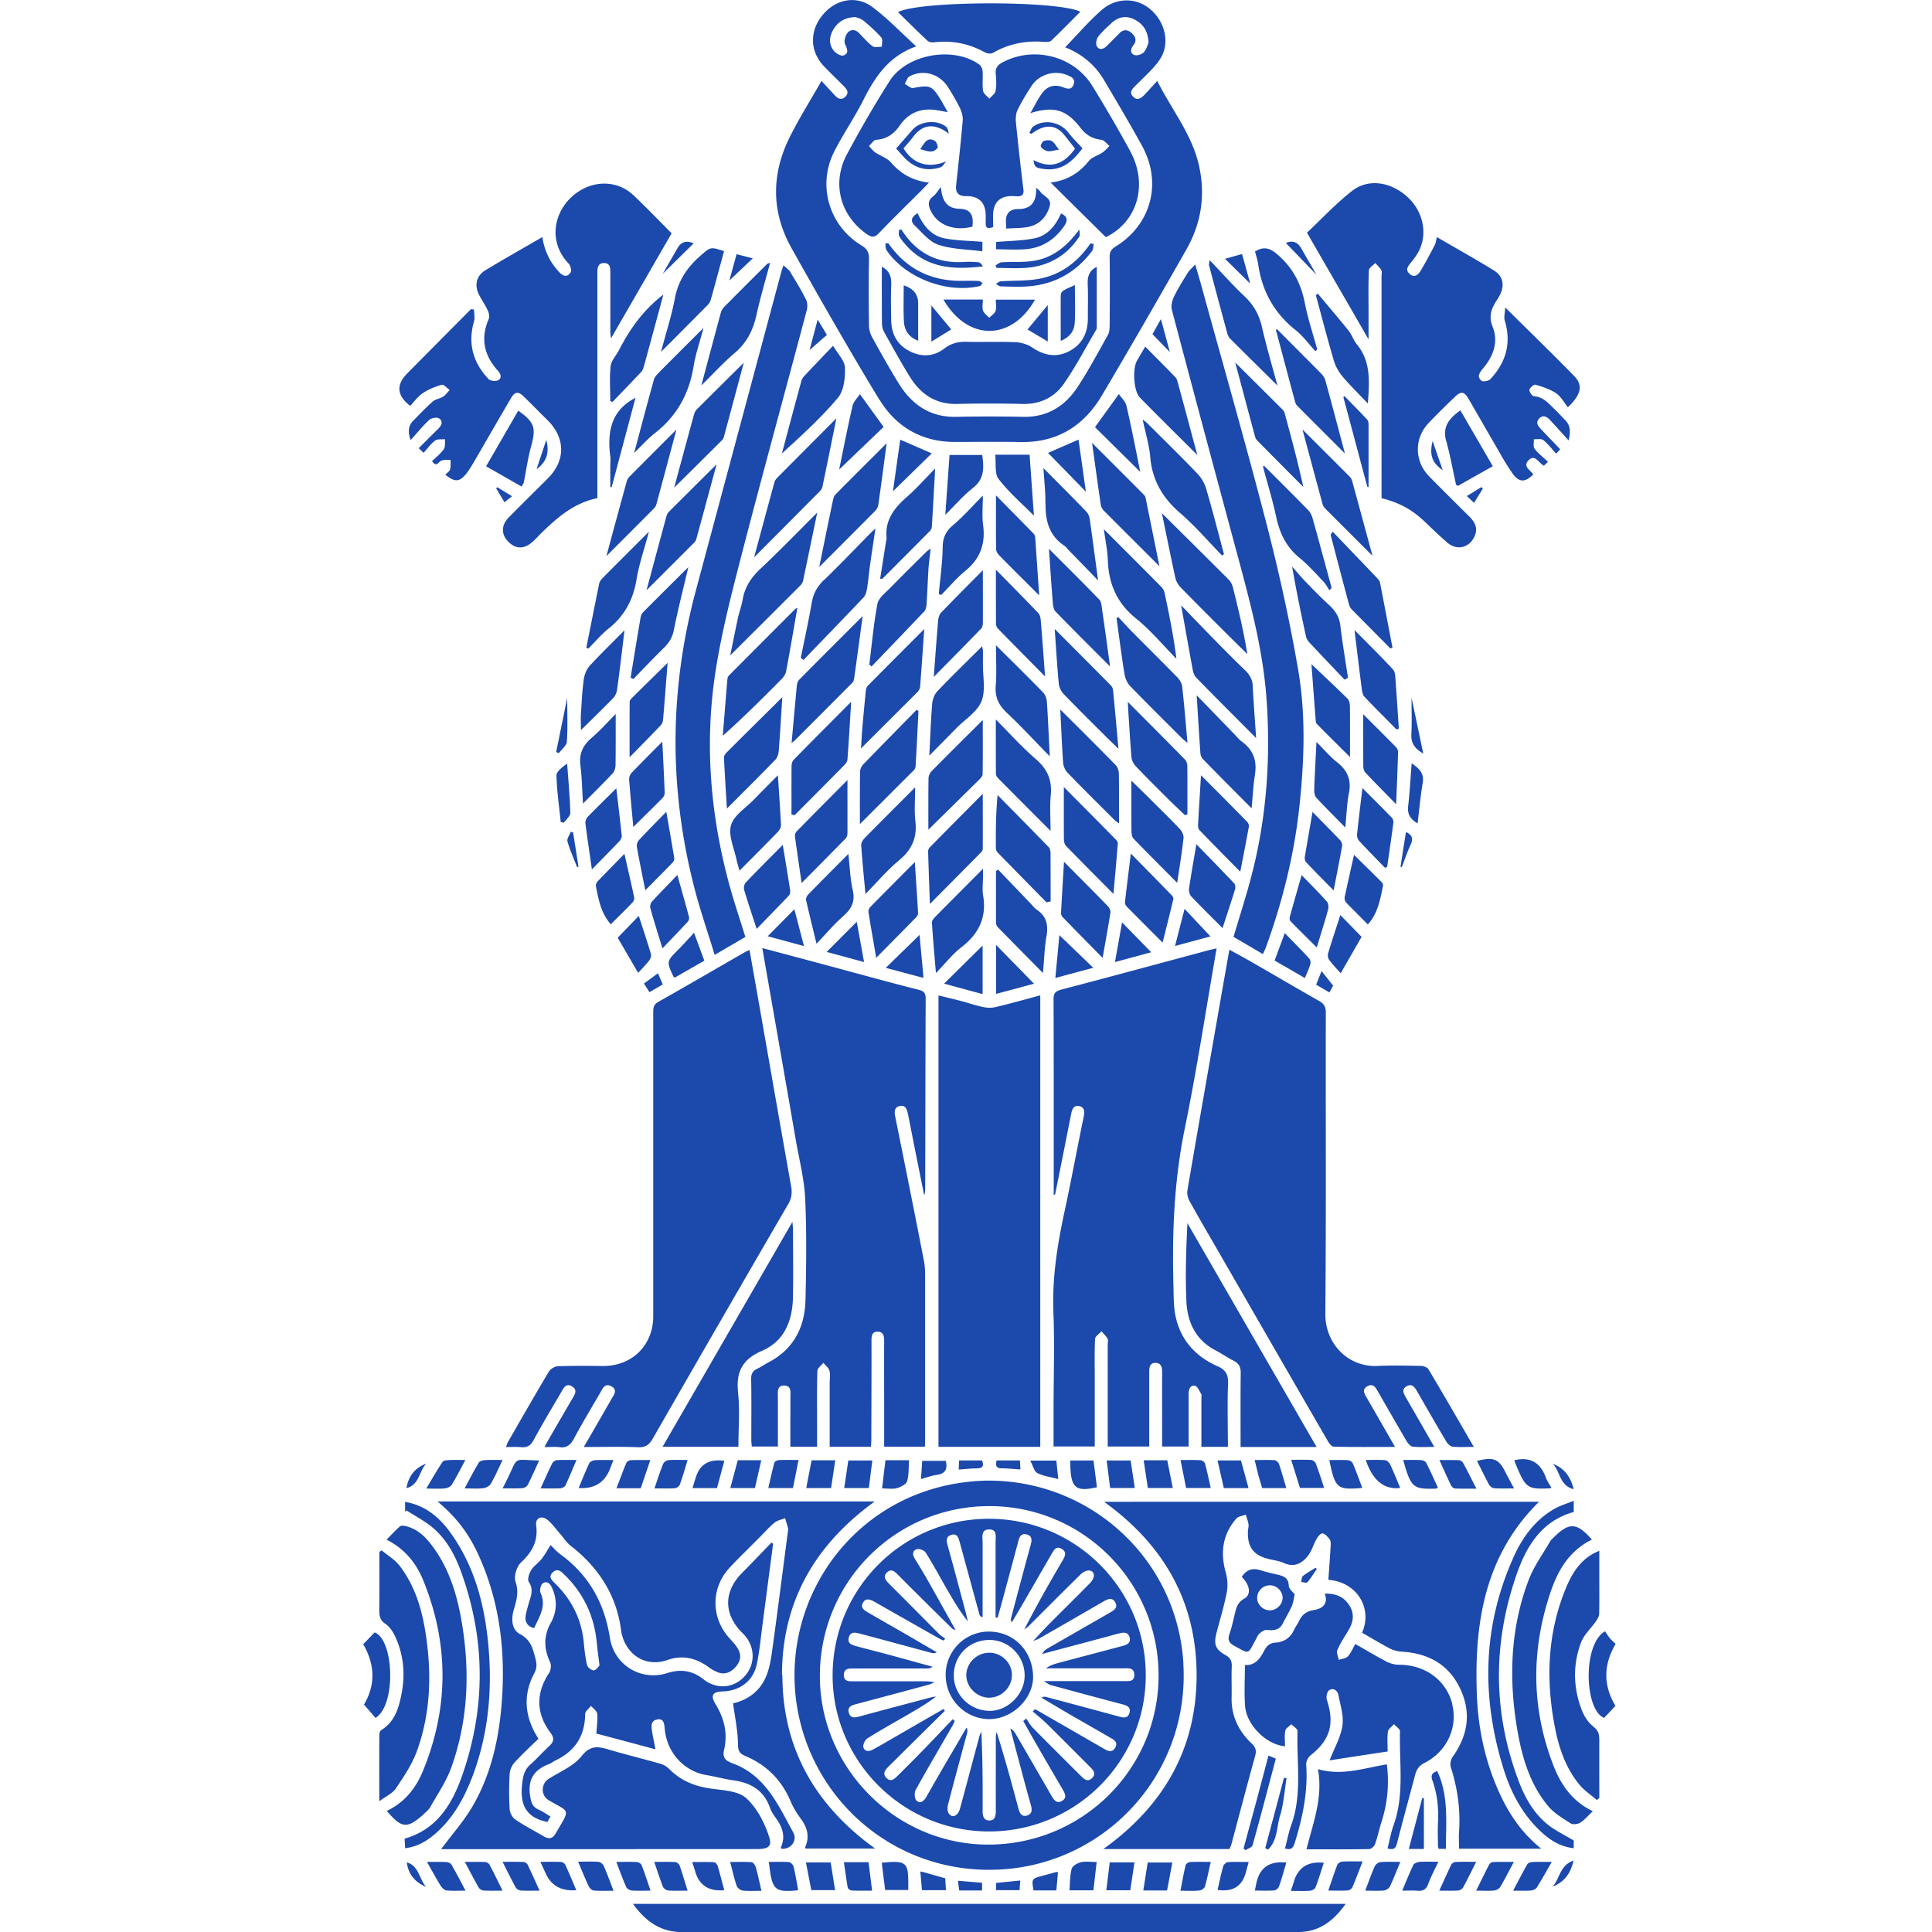 <svg viewBox="0 0 250 250" width="250" height="250" xmlns="http://www.w3.org/2000/svg"><path fill="#1B49AC" d="M145.19 119.36c-.29 1.65-.6 3.36-.91 5.13 1.7-.46 3.26-.88 4.69-1.27l-3.77-3.86zm-1.5-1.27c.04-.25-.13-.62-.32-.82-1.83-1.88-3.68-3.73-5.69-5.76-.14 2.35-.27 4.46-.38 6.57-.01.19.05.44.18.57 1.67 1.72 3.35 3.42 5.2 5.3.37-2.13.72-4 1.01-5.87zm.96-8.91c.01-.18-.13-.4-.26-.54-2.18-2.22-4.37-4.42-6.73-6.8 0 2.46-.01 4.63.01 6.79 0 .29.1.65.29.85 1.95 2 3.92 3.98 6.12 6.19.21-2.36.4-4.42.56-6.49zm8.63 8.44c-.42 1.62-.81 3.15-1.23 4.79 1.67-.45 3.17-.86 4.58-1.24-1.11-1.18-2.19-2.33-3.34-3.56zm9.1-17.34c.3-1.81-.18-3.23-1.69-4.32-.4-.29-.7-.7-1.05-1.05-1.54-1.58-3.07-3.17-4.79-4.94.17 2.73.31 5.1.48 7.47.02.26.12.57.29.75 2.05 2.1 4.11 4.17 6.34 6.41.15-1.6.2-2.98.43-4.32zm-.78 6.69c.04-.2-.08-.49-.23-.64-1.93-1.97-3.88-3.93-5.96-6.01-.14 2.29-.27 4.35-.38 6.4-.01.23.03.53.17.68 1.68 1.75 3.39 3.48 5.29 5.4.42-2.15.78-3.98 1.11-5.83zm.51-18.22c-.05-.88-.44-1.49-1.06-2.08-1.46-1.4-2.88-2.85-4.3-4.3-1.25-1.27-2.48-2.56-3.91-4.04.53 2.97.99 5.58 1.47 8.19.07.4.2.87.46 1.14 2.49 2.56 5.02 5.08 7.77 7.84-.16-2.46-.33-4.61-.44-6.76zm-3.09-13.72c-2.83-2.84-5.68-5.65-8.67-8.62.6 2.9 1.14 5.62 1.73 8.32.1.45.35.92.67 1.25 2.11 2.17 4.25 4.3 6.39 6.43.75.75 1.51 1.48 2.26 2.23-.47-2.96-1.15-5.78-1.85-8.59-.09-.36-.27-.75-.53-1.01zm-4.09-13.76c-2.12-2.2-4.3-4.34-6.47-6.5-.15-.15-.32-.26-.6-.48.36 1.73.85 3.28.98 4.85.26 3 1.59 5.28 3.86 7.24 1.95 1.68 3.64 3.66 5.44 5.51l.24-.18c-.76-2.83-1.48-5.68-2.31-8.49-.21-.71-.63-1.42-1.15-1.95zm-1.78 47.22c.04-.38-.18-.89-.45-1.18-1.24-1.32-2.54-2.58-3.82-3.86-.75-.75-1.52-1.49-2.48-2.44 0 2.39-.01 4.47.01 6.56 0 .32.07.74.27.95 1.79 1.86 3.63 3.68 5.65 5.72.31-2.11.61-3.92.81-5.75zm-1.32 7.9c.04-.16-.08-.41-.21-.54-1.72-1.77-3.44-3.52-5.29-5.4-.28 2.26-.53 4.29-.76 6.31-.02.17.1.41.23.55 1.49 1.51 2.99 3.01 4.64 4.66.49-1.96.95-3.77 1.38-5.58zm6.37 3.69c.58-1.78 1.12-3.38 1.61-4.99.07-.23.05-.62-.1-.77-1.57-1.67-3.18-3.3-4.9-5.08-.36 2.11-.68 3.92-.95 5.74-.05.32.07.78.28 1.01 1.27 1.34 2.59 2.63 4.05 4.1zm-21.12.93c-.16 1.72-.33 3.56-.52 5.54 1.72-.46 3.31-.89 4.91-1.32-1.52-1.46-2.97-2.86-4.39-4.22zm27.87 67.94c-.84-.06-1.68-.02-2.6-.02.19.75.33 1.37.49 1.98.15.54.32 1.08.48 1.65h3.13c-.33-1.1-.61-2.12-.95-3.12-.07-.21-.36-.47-.57-.49zm-9.61 0c-.83-.05-1.67-.02-2.58-.02.26 1.3.49 2.44.72 3.62h3.19c-.25-1.1-.46-2.14-.74-3.16-.05-.19-.37-.43-.58-.44zm-11.69 3.6h3.19c-.18-1.21-.35-2.35-.54-3.56h-3.1c.16 1.23.3 2.37.45 3.56zm4.89 0h3.22l-.72-3.59h-3.05c.19 1.27.36 2.41.54 3.59zm10.34-6.42c0-2.35-.07-4.7.03-7.04.05-1.16-.27-1.82-1.34-2.29-2.95-1.3-4.9-3.51-5.5-6.72-.23-1.24-.19-2.54-.23-3.82-.18-6.76.09-13.46 1.45-20.13 1.58-7.7 2.76-15.49 4.14-23.41-.42.1-.69.15-.96.22-6.37 1.71-12.74 3.44-19.12 5.11-.76.2-1.02.45-1.02 1.25.03 7.18.02 14.36.02 21.55v3.81c.15-.07.19-.13.2-.19.7-3.48 1.39-6.95 2.08-10.43.12-.59.38-1.08 1.05-.91.6.16.71.63.57 1.27-.86 4.17-1.63 8.35-2.53 12.51-.91 4.24-1.58 8.48-1.41 12.86.16 4.15.03 8.32.02 12.48v4.92h5.33v-8.8c0-1.71-.04-3.42.04-5.12.02-.34.54-.65.83-.98.27.31.59.6.79.96.11.19.02.49.02.74v13.21h5.37v-9.65c0-.63.08-1.2.86-1.17.68.03.81.55.81 1.15-.01 2.31 0 4.62 0 6.93v2.74h3.43v-1.13-5.65c0-.61.18-1.19.82-1.08.33.06.58.7.83 1.1.06.1 0 .28 0 .42v6.38h3.43v-1.08zm20.37 2.82c-.82-.07-1.65-.03-2.52-.03q1.28 3.83 4.24 3.65l.21-.06c-.45-1.06-.84-2.04-1.29-3-.11-.24-.41-.54-.64-.56zm-4.82 0c-.8-.05-1.6-.02-2.42-.02.76 3.65 1 3.86 4.08 3.63.03 0 .07-.02.18-.06-.4-1.05-.78-2.11-1.22-3.14-.08-.19-.39-.39-.61-.41zm-20.78-30.66c-.17 3.42-.28 6.76-.13 10.09.12 2.72 1.2 5.02 3.78 6.36.79.41 1.52.93 2.31 1.33.69.34.95.82.94 1.6-.04 2.84-.02 5.69-.02 8.53v1.04h9.84c-5.63-9.75-11.17-19.35-16.71-28.95zm-.68-69.47c-.05-.41-.32-.86-.62-1.17-1.88-1.93-3.81-3.83-5.71-5.75-.66-.67-1.3-1.37-1.94-2.06l-.22.16c.34 2.41.64 4.83 1.03 7.23.09.55.35 1.15.73 1.55 2.2 2.27 4.45 4.49 6.69 6.73.18.18.39.33.73.62-.23-2.58-.42-4.94-.69-7.3zm-7.04 2c.16 2.56.29 4.86.48 7.16.03.41.28.87.56 1.17 1.34 1.42 2.73 2.79 4.12 4.17.73.73 1.49 1.44 2.23 2.16.11-.03.22-.07.33-.1 0-2.09.01-4.18-.01-6.27 0-.28-.12-.64-.32-.84-2.4-2.45-4.83-4.88-7.39-7.45zm-2.21-2.15c-2.33-2.36-4.68-4.71-7.24-7.28.18 2.54.31 4.79.52 7.03.04.47.29 1.02.61 1.36 1.85 1.92 3.75 3.79 5.63 5.67.43.43.88.85 1.49 1.44-.25-2.71-.46-5.15-.7-7.59-.02-.22-.15-.48-.31-.64zm-6.52 3.13c.13 2.47.21 4.7.37 6.91.03.44.27.96.57 1.28 2 2.07 4.05 4.09 6.08 6.12.15.15.35.26.58.43 0-2.22.02-4.31-.02-6.4 0-.38-.15-.87-.4-1.13-2.31-2.36-4.65-4.68-7.19-7.21zm-1.78 29.34c.24-1.42.02-2.55-1.23-3.4-.34-.24-.61-.59-.9-.9l-4.14-4.32-.27.21v6.68c0 .19.1.42.23.56 1.88 1.92 3.77 3.83 5.85 5.94.16-1.8.2-3.3.45-4.76zm-5.13-28.9c1.85 1.74 3.58 3.62 5.55 5.63-.13-2.57-.22-4.79-.37-7.01-.03-.42-.19-.93-.47-1.23-1.95-2.01-3.95-3.97-6.12-6.13 0 1.9.1 3.57-.03 5.22-.12 1.48.37 2.52 1.44 3.52zm8.2 96.75c0 3.52.59 4.11 3.45 3.46-.14-1.14-.29-2.29-.44-3.46h-3.01zm-9.6-60.38c1.72-.46 3.37-.9 4.91-1.32-1.63-1.67-3.24-3.31-4.91-5.02v6.33zm45.6-85.84c-1.29-1.61-2.64-3.18-3.96-4.77-.09.06-.18.13-.26.19.77 2.83 1.5 5.67 2.33 8.48.22.74.64 1.48 1.14 2.07.96 1.14 2.03 2.18 3.26 3.47.22-2.92.38-5.45-1.4-7.62-.45-.54-.67-1.27-1.1-1.82zm3.75 32.08c-1.92-2.02-3.86-4.04-5.79-6.05-.24.31-.27.41-.24.51.77 2.94 1.54 5.89 2.33 8.82.07.26.19.55.38.73 1.66 1.69 3.33 3.37 5 5.05l.27-.09c-.54-2.81-1.07-5.63-1.62-8.44-.04-.19-.19-.38-.34-.53zm-1.15-11.82v-8.09c0-.23-.05-.52-.2-.67-.95-1.02-1.94-2.01-2.91-3.01l-.15.12c1.04 3.88 2.07 7.76 3.11 11.64h.16zm3.18 23.62c-1.58-1.72-3.26-3.36-5-5.12.33 2.7.63 5.19.95 7.68.04.33.13.72.34.95 1.36 1.44 2.77 2.83 4.16 4.24.1-.04.19-.08.29-.11-.14-2.04-.26-4.08-.42-6.12-.04-.52-.02-1.18-.32-1.51zm-5.57-24.92c-2-2.01-4.01-4.01-6.16-6.16.9 3.37 1.75 6.53 2.61 9.7.05.19.19.38.33.53 1.98 1.99 3.96 3.96 6.12 6.12-.91-3.36-1.76-6.5-2.62-9.63-.05-.2-.14-.41-.28-.55zm-9.77 62.56c1.27.73 2.57 1.48 3.92 2.27.27-.66.53-1.2.7-1.77.07-.22.02-.59-.12-.74-1-1.09-2.05-2.14-3.18-3.31-.47 1.27-.87 2.35-1.32 3.56zm7.64-9.06c.41-2.1.77-3.93 1.1-5.76.04-.23-.08-.56-.25-.74-1.14-1.2-2.32-2.38-3.58-3.66-.36 2.1-.69 3.97-1 5.84-.03.21.03.51.17.66 1.11 1.17 2.25 2.32 3.57 3.66zm-5.66 3.38c-.05.18-.04.47.07.58 1.09 1.12 2.21 2.22 3.41 3.41.53-1.76 1.03-3.31 1.46-4.88.09-.32.06-.82-.14-1.04-1.01-1.14-2.09-2.21-3.28-3.44-.56 1.97-1.05 3.66-1.52 5.37zm7.46-28.2c-1.57-1.56-3.2-3.07-4.67-4.47.17 2.26.35 4.69.54 7.13.02.2.02.47.15.6 1.4 1.42 2.82 2.82 4.3 4.29 0-2.26.01-4.36-.01-6.45 0-.37-.06-.86-.3-1.09zm-19.7-56.2c-.44.49-.77.75-.98 1.09-.63 1.03-1.28 2.06-1.8 3.14-.23.49-.38 1.16-.25 1.66 2.81 10.63 5.66 21.24 8.52 31.85 1.65 6.13 3.3 12.26 3.74 18.65.53 7.65-.01 15.19-1.93 22.62-.69 2.67-1.55 5.29-2.35 8.01 1.21.71 2.47 1.44 3.8 2.23.17-.38.32-.66.42-.96 2.16-5.97 3.67-12.08 4.33-18.4.61-5.82.8-11.68-.19-17.44-1.08-6.29-2.46-12.54-4.05-18.71-2.66-10.3-5.6-20.53-8.42-30.79-.25-.9-.52-1.8-.85-2.95zm-9.89 16.78c-1.1 1.53-2.08 2.89-3.09 4.29 1.89 1.86 3.8 3.76 5.86 5.78-.6-2.95-1.14-5.77-1.79-8.56-.13-.55-.64-1.01-.98-1.51zm-2.34 14.32c.04.26.18.55.37.74 2.35 2.37 4.72 4.72 7.22 7.22-.62-3.09-1.21-5.99-1.8-8.9a.801.801 0 00-.22-.36c-2.17-2.18-4.34-4.35-6.7-6.7.4 2.84.75 5.43 1.13 8.01zm41.44 123.63c-.74-.04-1.48-.02-2.31-.02 1.02 3.6 1.25 3.79 4.22 3.71.06 0 .12-.05.28-.12-.5-1.08-.98-2.17-1.52-3.23-.09-.19-.44-.33-.67-.34zM162.41 56.53c.05.19.19.39.33.53 1.97 1.99 3.94 3.97 5.91 5.96-.71-3.25-1.56-6.41-2.42-9.57-.04-.16-.15-.33-.27-.45-2-2-4.01-3.99-6.12-6.09.88 3.29 1.72 6.46 2.57 9.62zm2.69-13.85c.82 3.07 1.63 6.15 2.46 9.22.05.2.13.43.27.57 2 2.02 4.02 4.02 6.2 6.21-.88-3.32-1.69-6.4-2.53-9.47-.09-.32-.32-.64-.56-.89-1.89-1.92-3.79-3.81-5.69-5.72-.05.03-.1.05-.15.08zm-22.85 34.91c-2.09-2.17-4.23-4.28-6.52-6.57.18 2.52.32 4.78.51 7.04.03.37.11.83.34 1.07 2.27 2.33 4.58 4.63 7.06 7.11-.36-2.63-.68-5-1.03-7.37-.06-.44-.09-1-.36-1.29zm19.31 114.97c-.35-1.29-.67-2.45-.98-3.58h-3.03c.28 1.23.54 2.38.81 3.58h3.2zm-27.33-1.95c.76.4 1.68.5 2.71.78-.09-.89-.17-1.65-.25-2.39h-3.38c.37.68.51 1.4.92 1.61zm37.12 1.93c-.37-1.11-.7-2.15-1.08-3.16-.08-.2-.37-.44-.58-.46-.83-.05-1.68-.02-2.61-.02.41 1.31.77 2.47 1.14 3.64h3.14zM169.4 83.1c1.52 1.63 3.06 3.24 4.59 4.85l.44-.25c-.34-2.27-.73-4.54-1-6.82-.14-1.14-.71-1.92-1.51-2.65-1.05-.96-2.03-1.98-3.02-3-.59-.62-1.14-1.28-1.7-1.92.54 3.15 1.16 6.12 1.8 9.07.06.26.22.52.41.72zm5.15 19.54c.35-1.73-.2-2.96-1.56-4.03-.94-.74-1.72-1.69-2.64-2.6-.11 2.18-.22 4.16-.29 6.15-.01.36.05.82.27 1.06 1.15 1.25 2.36 2.44 3.75 3.86.17-1.69.2-3.09.47-4.44zm-45.43-1.97c2.24 2.26 4.49 4.51 6.82 6.85 0-1.65-.11-3.17.03-4.67.18-1.93-.45-3.34-1.92-4.61-1.78-1.53-3.36-3.3-5.19-5.14 0 2.5 0 4.76.01 7.02 0 .19.12.41.26.55zm6.57 8.94c-2.19-2.26-4.4-4.49-6.6-6.73-.23 2.38-.24 4.64-.22 6.9 0 .19.11.41.24.55 2.1 2.15 4.21 4.3 6.32 6.44.17-.04.35-.09.52-.13 0-2.09 0-4.17-.01-6.26 0-.26-.08-.59-.24-.77zm7.66-37.17c.1 3.09 1.16 5.59 3.66 7.6 1.9 1.53 3.49 3.46 5.22 5.21-.37-2.94-.94-5.75-1.54-8.56-.06-.29-.26-.59-.47-.8-2.39-2.42-4.8-4.82-7.38-7.41.2 1.51.47 2.73.51 3.96zM174 116.13c-.04.19.04.49.18.64.92.96 1.88 1.9 2.82 2.85 1.3-1.44 1.58-3.2 1.95-4.92.03-.15 0-.39-.1-.48-1.18-1.19-2.38-2.36-3.64-3.6-.43 1.93-.84 3.72-1.22 5.52zm2.18 5.09c-.92-.94-1.78-1.83-2.74-2.81-.57 1.77-1.11 3.36-1.59 4.98-.07.25 0 .63.15.83.43.58.94 1.1 1.48 1.72 1.01-1.75 1.87-3.25 2.71-4.72zm-5.87 6.2c.58.34 1.09.64 1.72 1 .23-.43.43-.79.48-.88-.56-.7-1.01-1.27-1.5-1.89-.26.67-.48 1.21-.7 1.77zM175.6 108c-.03.27.11.64.3.84 1.08 1.17 2.21 2.3 3.31 3.45.1-.04.2-.08.29-.12.27-1.89.55-3.78.8-5.68.03-.21-.04-.51-.18-.66-1.23-1.27-2.48-2.51-3.82-3.85-.25 2.1-.5 4.05-.7 6.02zm5.06-3.94c.1-2.48.19-4.62.25-6.76 0-.21-.13-.48-.28-.64-1.36-1.38-2.73-2.74-4.23-4.24 0 2.38 0 4.54.01 6.7 0 .29.08.65.26.84 1.23 1.31 2.5 2.58 3.98 4.1zm-9.35-28.73c.29.3.48.7.71 1.05.1-.1.2-.19.3-.29-.82-3-1.63-6-2.46-8.99-.11-.39-.31-.8-.58-1.09-1.88-1.92-3.79-3.82-5.69-5.72-.06.02-.11.04-.17.06.58 2.18 1.25 4.34 1.72 6.54.45 2.11 1.3 3.89 3.01 5.29 1.15.94 2.14 2.07 3.17 3.15zm-3.86 168.09c-.11.37-.24.73-.41 1.26.94 0 1.72.04 2.49-.02.25-.02.62-.23.7-.44.4-1.04.72-2.11 1.07-3.18q-3.03-.31-3.86 2.39zm-14.32-28.21c-.83-13.64-12.29-23.93-25.8-23.61-15.28.54-25.25 13.26-24.48 26.63.8 13.72 12.52 24.72 27.08 23.65 13.4-.98 24.06-12.52 23.19-26.67zm-25.31 23.48c-11.92-.02-21.76-9.93-21.73-21.87.03-12.18 9.83-21.95 21.99-21.93 12.09.02 21.87 9.86 21.84 21.97-.03 12.11-9.9 21.86-22.1 21.83zm23.2 5.94c.23-1.21.45-2.4.68-3.62h-3.19c-.19 1.21-.37 2.36-.57 3.62h3.08zm-12.34-2.83c-.24.87-.21 1.81-.29 2.81h3.1c.14-1.23.27-2.41.42-3.67-.79 0-1.45-.11-2.04.03-.45.11-1.08.46-1.18.83zm-4.95 2.82h2.96c.08-.83.14-1.59.21-2.31-.11-.06-.14-.09-.17-.08-.65.17-1.29.35-1.93.52-1.29.35-1.32.39-1.06 1.87zm12.53-.02c.18-1.22.36-2.38.54-3.61h-3.2c-.15 1.22-.29 2.39-.44 3.61h3.1zm-18.29-30.73c-1.59.01-2.93 1.34-2.93 2.9 0 1.54 1.37 2.9 2.93 2.91 1.58.01 2.92-1.28 2.97-2.86.05-1.61-1.32-2.97-2.97-2.96zm-.15-2.74c-3.08.06-5.54 2.66-5.45 5.77.09 3.15 2.71 5.65 5.82 5.55 2.95-.1 5.58-2.78 5.49-5.59-.1-3.35-2.6-5.8-5.86-5.73zm.16 10.25c-2.54-.04-4.6-2.14-4.56-4.65.04-2.58 2.06-4.54 4.64-4.52 2.53.02 4.56 2.11 4.53 4.66-.03 2.41-2.21 4.56-4.61 4.52zm-23 23.2h3.08c-.2-1.26-.39-2.44-.57-3.58h-3.2c.24 1.26.47 2.43.69 3.58zm9.12-3.54c.15 1.22.29 2.37.44 3.53h2.99c.01-3.47.09-3.9-3.43-3.53zm14.79 3.55h3.04c.03-.4.05-.74.09-1.25-1.13.11-2.1.21-3.13.31v.94zm-19.19-.33c.03.15.33.36.52.37.84.04 1.69.02 2.63.02-.16-1.29-.31-2.47-.46-3.68h-3.19c.17 1.15.31 2.23.5 3.3zm-8.51-27.52c0-9.46 4.25-16.85 12-22.45H56.62c2.45 2.06 4 4.12 5.24 6.8 2.65 5.75 3.48 11.83 3.14 18.08-.28 5.07-1.24 10.04-3.81 14.49-1.17 2.02-2.75 3.79-4.11 5.62-.14-.03-.05 0 .04 0 13.58 0 27.17 0 40.75-.01 1.46 0 2.07-.28 1.67-1.53-.58-1.84-1.58-3.79-2.98-5.06-1.04-.94-2.97-1.01-4.54-1.23-2.08-.29-3.89-1.01-5.39-2.51-.31-.31-.72-.58-1.14-.7-2.28-.65-4.6-1.22-6.87-1.89-1.36-.4-2.29-.46-3.38.91-1.03 1.29-2.79 2-4.25 2.93-1 .64-1.02 2.14 0 2.75 2.8 1.66 2.84.99.9 4.33-.39.67-.88.73-1.52.36-1.22-.72-2.49-1.37-3.67-2.17-.39-.26-.72-.87-.75-1.34-.09-1.52-.09-3.06 0-4.58.03-.5.28-1.09.63-1.47.98-1.07 2.05-2.06 3.09-3.07-.21-.37-.38-.64-.53-.92-1.3-2.51-1.34-5.05-.01-7.55.34-.65.36-1.16.17-1.86-.35-1.31-.58-2.46-2.02-3.22-1.08-.58-1.15-1.94-.79-3.17.34-1.17.68-2.28.22-3.6-.24-.69.14-1.97.7-2.49 1.45-1.36 2.25-2.77 1.97-4.81-.13-.96.71-1.34 1.48-.7.64.53 1.13 1.25 1.69 1.88.43.49.79 1.07 1.3 1.47 3.59 2.78 5.93 6.39 6.51 10.87.36 2.8 2.84 5.02 6.05 3.89 1.85-.65 3.64-.27 5.24.91.34.25.71.47 1.1.64.89.4 1.67.16 2.32-.51.65-.66.94-1.46.5-2.33-.27-.52-.69-.98-1.09-1.42-2.5-2.66-2.54-6.58-.04-9.25 1.31-1.4 2.7-2.73 4.05-4.1.58-.58 1.12-1.21 1.75-1.71.37-.29.89-.39 1.35-.57.13.44.27.87.39 1.31.03.1 0 .21-.01.32-.66 5-1.29 10-1.98 14.99-.18 1.33-.36 2.7-.88 3.92-.82 1.94-2.48 3.03-4.25 3.42.24 1.81.61 3.5.63 5.2 0 .86.15 1.28.9 1.59 2.78 1.16 4.74 3.11 5.92 5.9.34.81.83 1.58 1.35 2.29.84 1.15 1.12 2.33.52 3.66-.02.04.05.11.07.15h8.99c-7.77-5.59-12-12.99-12-22.48zm25.89 27.89v-1c-1.06-.09-2.05-.17-3.12-.26.07.53.11.89.16 1.26h2.97zm-7.99-2.46c.08.89.14 1.65.21 2.42h3.11c-.04-.55-.07-1.03-.1-1.54-.96-.27-1.88-.53-2.79-.79-.1-.03-.19-.04-.43-.09zm8.87-45.64c-11.18 0-20.21 9.05-20.22 20.27 0 11.11 9.08 20.18 20.22 20.19 11.22.01 20.31-9.04 20.3-20.22 0-11.19-9.09-20.24-20.29-20.24zm7.8 21.46c3.15.86 6.3 1.71 9.45 2.54.6.16 1.15.35.95 1.1-.2.74-.76.66-1.37.49-3.15-.86-6.3-1.7-9.45-2.54-.16-.04-.32-.05-.56.11 1.29.76 2.58 1.53 3.88 2.29 1.63.94 3.27 1.86 4.89 2.81.51.3 1.2.6.75 1.37-.43.74-1.03.37-1.57.06l-8.49-4.89c-.11-.06-.22-.11-.33-.16-.09.1-.18.19-.27.29.62.54 1.27 1.05 1.85 1.63 1.85 1.82 3.68 3.67 5.51 5.5.44.44.93.92.28 1.52-.59.55-1.04.06-1.45-.34-2.07-2.06-4.13-4.11-6.18-6.19-.34-.35-.57-.79-.86-1.2-.13.11-.25.22-.38.32.55.97 1.08 1.94 1.64 2.9 1.15 2 2.31 4 3.48 5.99.31.53.55 1.09-.13 1.46-.67.37-1.02-.13-1.33-.66-1.52-2.65-3.06-5.29-4.59-7.93-.17-.3-.36-.58-.74-.8.32 1.24.64 2.49.98 3.73.55 2.06 1.08 4.12 1.67 6.16.18.64.19 1.18-.5 1.38-.74.21-.96-.37-1.12-.96-.88-3.28-1.76-6.56-2.81-9.85-.03.2-.1.41-.1.61 0 3.17-.01 6.33 0 9.5 0 .65-.04 1.33-.83 1.34-.78 0-.88-.64-.88-1.31.02-3.38 0-6.75-.16-10.18-.09.19-.2.38-.25.58-.84 3.11-1.66 6.23-2.51 9.35-.27.99-1 1.31-1.46.65-.2-.28-.19-.81-.09-1.17.8-3.09 1.64-6.17 2.47-9.25a.92.92 0 00-.08-.69c-1.15 1.98-2.31 3.95-3.46 5.93-.59 1.01-1.17 2.03-1.75 3.05-.3.52-.77.92-1.27.46-.25-.24-.3-1.01-.11-1.36 1.55-2.8 3.17-5.55 4.77-8.32.11-.2.2-.41.29-.62-.09-.07-.17-.15-.26-.22-1.29 1.34-2.56 2.7-3.86 4.03-1.07 1.1-2.15 2.18-3.23 3.25-.41.4-.86.9-1.45.35-.61-.58-.2-1.07.26-1.53 2.42-2.4 4.84-4.8 7.27-7.19-.06-.08-.13-.16-.19-.23-2.69 1.55-5.39 3.11-8.08 4.66-.31.18-.62.34-.93.52-.52.31-1.11.42-1.34-.21-.11-.3.19-.96.49-1.16 1.71-1.08 3.48-2.06 5.24-3.08 1.24-.72 2.49-1.44 3.67-2.35-.21.03-.42.05-.62.1-3.09.82-6.17 1.63-9.25 2.47-.6.16-1.19.3-1.41-.45-.24-.82.39-.99 1.01-1.16 3.15-.83 6.3-1.68 9.45-2.53.12-.03.23-.11.63-.3-.55-.05-.8-.1-1.05-.1h-9.39c-.61 0-1.32.06-1.31-.83.02-.86.71-.83 1.33-.83h9.39c.24 0 .47 0 .76-.23-1.88-.51-3.75-1.03-5.63-1.54-1.4-.38-2.82-.73-4.22-1.11-.56-.15-1.19-.34-.99-1.11.21-.84.89-.66 1.48-.51 3.08.82 6.16 1.66 9.24 2.49.19.05.38.08.67-.09-1.42-.82-2.83-1.65-4.25-2.47-1.54-.89-3.08-1.76-4.62-2.66-.5-.29-1.09-.64-.66-1.32.39-.62.97-.36 1.5-.06 2.78 1.58 5.56 3.16 8.34 4.73.18.1.36.18.55.27l.24-.24c-.28-.21-.58-.39-.82-.63-2.13-2.14-4.25-4.29-6.39-6.42-.46-.46-.92-.95-.34-1.52.59-.57 1.05-.09 1.51.38 2.3 2.32 4.63 4.61 6.96 6.9.06.06.17.07.42.18-1.18-2.11-2.27-4.08-3.38-6.04-.59-1.05-1.21-2.09-1.85-3.11-.34-.53-.45-1.08.19-1.32.31-.11.98.14 1.17.44 1.01 1.62 1.92 3.31 2.88 4.97.78 1.34 1.57 2.67 2.57 3.93-.12-.52-.24-1.04-.38-1.56-.73-2.74-1.46-5.48-2.22-8.22-.16-.59-.3-1.17.44-1.41.79-.25.95.39 1.11.95l2.55 9.34c.04.13.1.25.41.38v-1.04-8.64c0-.71-.25-1.71.87-1.7 1.04 0 .81.96.81 1.64v9.75c.09 0 .17.02.26.03.27-.96.54-1.92.8-2.89.62-2.29 1.24-4.59 1.85-6.89.15-.58.33-1.19 1.09-1 .8.2.7.8.52 1.45-.86 3.11-1.68 6.23-2.51 9.35a.68.68 0 00.09.58c.57-.96 1.14-1.91 1.7-2.88 1.14-1.97 2.27-3.94 3.41-5.9.3-.52.61-1.19 1.37-.71.71.44.37 1.01.04 1.56-1.69 2.9-3.36 5.82-4.91 8.86.17-.13.36-.24.51-.39 2.27-2.26 4.52-4.53 6.81-6.77.27-.26.73-.51 1.08-.48.76.07.82.92.11 1.63-1.77 1.8-3.57 3.57-5.35 5.36-.64.65-1.25 1.32-2 2.13.35-.14.56-.2.74-.3 2.77-1.59 5.54-3.18 8.31-4.79.57-.33 1.16-.61 1.56.09.42.74-.24 1.07-.77 1.38l-8.04 4.62c-.25.15-.48.34-.64.68 2.65-.71 5.31-1.41 7.96-2.12.65-.17 1.3-.37 1.95-.53.57-.14 1.2-.25 1.4.51.2.77-.41.97-.97 1.12-2.74.73-5.49 1.45-8.23 2.18-.56.15-1.11.32-1.62.7h9.99c.63 0 1.41-.13 1.44.81.03.98-.77.84-1.4.84h-10.31c.39.23.52.36.68.4zm48.49 21.26v-6.57c-.07 0-.14-.01-.21-.02-.58 2.18-1.15 4.37-1.74 6.59h1.94zM134.39 79.37c-1.75-1.83-3.53-3.63-5.52-5.65 0 2.56 0 4.78.01 7 0 .22.12.49.27.64 1.95 2 3.92 3.98 6.08 6.17-.19-2.6-.36-4.9-.55-7.19-.03-.33-.09-.75-.3-.97zm53.53 141.11c-.79-3.09-3.54-5.08-6.92-5.06-.53 0-1.11-.17-1.59-.41-1.34-.7-2.64-1.48-4.04-2.28-.33.59-.55 1.18-.95 1.6-.27.28-.79.32-1.19.46-.07-.43-.33-.94-.18-1.27.39-.91.95-1.74 1.46-2.6.67-1.13.79-2.23-.03-3.37-.77-1.07-1.82-1.35-3.06-1.34.42 1.1-.03 1.92-1.42 2.13-1.02.16-1.55.66-1.95 1.5-.16.35-.42.66-.58 1.02-.46 1.06-1.33 1.62-2.4 1.69-.81.06-1.17.45-1.5 1.08-.52.99-1.15 1.9-2.48 1.83 0 1.82-.1 3.57.02 5.29.18 2.47 2.79 5.04 5.17 5.21 0-.68-.09-1.36.04-2.01.06-.32.51-.56.78-.84.28.3.81.6.8.89-.14 4.06.63 8.17-.81 12.15-.35.96-.53 1.98-.81 3.04.79.23 1.04-.03 1.26-.73 1.03-3.31 1.73-6.65 1.48-10.15-.03-.39.28-.95.61-1.21 2.49-1.96 3.09-4.05 2.06-7.16-.12-.36.04-1.06.31-1.23.56-.35 1.08.06 1.19.64.26 1.31.7 2.67.52 3.94-.21 1.47-1.02 2.85-1.66 4.5 2.46-.38 4.94-.76 7.51-1.15 0-.89-.08-1.75.04-2.58.05-.34.5-.63.78-.95.27.31.79.62.78.92-.12 4.06.6 8.17-.83 12.15-.35.97-.53 2.01-.78 3.01.77.21 1.05.01 1.21-.62.75-2.95 1.57-5.89 2.34-8.84.19-.71.47-1.22 1.2-1.59 2.94-1.48 4.38-4.63 3.6-7.66zm-10.73 18.78c.26 0 .65-.36.74-.63.34-.97.55-1.98.86-2.95.74-2.35.99-4.74.67-7.37-2.92.46-5.74 1.52-8.91.62.66 3.73-.64 6.94-1.49 10.37 2.82 0 5.48.02 8.14-.03zm-.1-198.61c0-1.88-.04-3.77.04-5.65.01-.34.54-.65.83-.97.27.31.59.59.79.94.11.19.02.49.02.74v28.75c2.44.63 4 1.51 5.78 3.22.89.86 1.79 1.72 2.73 2.53 1.24 1.07 2.83.69 3.52-.79.48-1.04.07-1.85-.67-2.58-1.74-1.73-3.49-3.45-5.2-5.2-1.9-1.94-1.95-4.88-.12-6.84 1.12-1.19 2.29-2.33 3.47-3.46.78-.75 1.19-.68 1.75.27 1.02 1.75 2.02 3.51 3.04 5.26.84 1.44 1.63 2.92 2.58 4.29.89 1.3 1.66 1.31 2.76.23-.37-.56-1.41-1.03-.61-1.83.84-.85 1.24.31 1.98.7.12-.11.29-.27.53-.5-.69-.65-1.3-1.11-1.74-1.7-.2-.28-.07-.8-.09-1.22.41.02.94-.1 1.21.1.58.45 1.03 1.06 1.68 1.76.25-.27.41-.44.52-.56-.9-.95-1.69-1.76-2.47-2.59-.37-.4-.76-.85-.26-1.38.54-.57 1.03-.23 1.45.22.74.8 1.46 1.6 2.37 2.6.3-1.23.19-1.98-.44-2.62-.47-.48-.92-.99-1.41-1.45-.76-.73-1.44-1.57-2.65-1.65-.22-.01-.61-.58-.57-.83.05-.27.58-.72.77-.66.92.27 1.88.57 2.67 1.1.64.43 1.04 1.21 1.53 1.82 1.73-1.63 1.98-2.85.83-4.03-2.85-2.92-5.78-5.76-8.94-8.89-.03.74-.19 1.27-.05 1.71.87 2.9.16 5.4-1.86 7.56-.21.23-.7.32-1.03.28-.2-.03-.51-.48-.47-.7.06-.35.31-.69.56-.98 1.33-1.57 2-3.42 1.24-5.33-.56-1.39-.2-2.35.49-3.41.14-.21.26-.42.38-.64.7-1.26.51-2.52-.7-3.26-2.41-1.49-4.89-2.87-7.4-4.33-.1.41-.13.74-.27 1.02-.6 1.15-1.2 2.3-1.88 3.41-.3.49-.81.88-1.41.3-.53-.51-.2-.93.16-1.38.4-.49.8-1.01 1.08-1.57 1.17-2.29.51-5.21-1.57-7.05-2.12-1.88-4.97-2.33-7.05-.73-2.11 1.64-3.95 3.63-5.87 5.43 2.67 4.63 5.24 9.07 7.97 13.8v-3.25zm23.83 148.76c.98.93.84 2.83 2.72 3.29-.43-1.68-1.26-2.74-2.72-3.29zm-58.03 4.94c7.78 5.61 11.98 13.04 11.95 22.53-.03 9.46-4.31 16.83-12.07 22.39h16.32c.09-.22.2-.41.25-.61 1.02-3.8 2.01-7.61 3.07-11.41.19-.7.1-1.13-.45-1.65-1.7-1.6-2.65-3.57-2.59-5.97.03-1.32-.04-2.63.02-3.95.03-.72-.16-1.15-.81-1.51-1.33-.75-1.55-1.41-1.15-2.93.45-1.72.97-3.42 1.31-5.16.16-.82.11-1.76-.12-2.57-.73-2.58-.43-4.93 1.34-6.99.26-.31.82-.36 1.25-.53.12.42.29.84.35 1.27.04.31-.08.63-.08.95-.05 1.99.7 3 2.59 3.5.69.18 1.42.25 2.05.54 1.37.62 2.37.05 3.15-.96.48-.62.69-1.45 1.09-2.14.17-.31.53-.75.77-.73.32.03.64.42.89.71.14.17.19.47.18.71-.09 1.53-.2 3.05-.31 4.59 3.73.28 5.75 3.71 4.36 6.84 1.24.71 2.39 1.41 3.59 2.04.45.23.98.38 1.49.41 3.43.19 6.11 1.61 7.61 4.78 1.48 3.11 1.02 6.06-.97 8.84-.24.33-.36.94-.24 1.32.88 2.74 1.27 5.52 1.07 8.39-.05.7 0 1.4 0 2.17h10.64c-2.31-1.86-3.9-4.07-5.12-6.59-2.03-4.19-3.03-8.65-3.21-13.26-.36-9.28.98-18.07 8.04-25.04H142.9zm45.87-5.4c-.8-.04-1.6-.02-2.5-.02.53 1.17 1 2.23 1.5 3.27.09.18.32.4.5.41.87.04 1.74.02 2.79.02-.63-1.22-1.16-2.29-1.73-3.34-.09-.17-.37-.34-.57-.35zm-27.77 17.92c-.81.46-1 1.11-1.18 1.87-.22.9-.41 1.8-.71 2.67-.25.73-.13 1.15.59 1.54 2.06 1.14 1.74 1.14 2.79-.76.15-.28.27-.61.5-.81.26-.23.65-.51.95-.47.88.1 1.63.04 2.08-.86.38-.75.82-1.48 1.16-2.25.19-.44.24-.95.36-1.49-.2-.28-.74-.69-.76-1.12-.05-1.12-.79-1.27-1.59-1.46-.69-.16-1.38-.32-2.06-.54-1.01-.32-1.81-.11-2.44.86 1.08 1.07 1.26 2.29.31 2.83zm3.35-1.73c.88 0 1.64.77 1.63 1.64-.01.85-.81 1.62-1.68 1.6-.89-.02-1.64-.78-1.61-1.65.02-.89.76-1.6 1.66-1.59zm.51 39.49c.23-.02.57-.28.65-.51.35-.99.62-2.01.95-3.1q-3.15-.35-3.84 2.5c-.08.34-.14.68-.23 1.12.87 0 1.68.04 2.48-.02zm-11.44-3.24c-.25 1.05-.44 2.12-.66 3.27.9 0 1.69.05 2.46-.03.26-.02.65-.29.71-.53.29-.98.48-1.99.75-3.17-1 0-1.85-.03-2.7.02-.2.01-.52.25-.57.44zm12.24-6.46c.46-1.56.57-3.21.83-4.83l-.33-.06c-.81 3.04-1.62 6.08-2.43 9.11.12.06.24.12.36.19 1.23-1.17 1.12-2.93 1.56-4.42zm-3.57 3.85c1.04-3.71 2.01-7.44 3.01-11.21-.33-.14-.61-.26-.95-.4-.54 2.04-1.06 4.02-1.59 6-.54 2-1.09 4-1.63 6.01.08.08.16.16.23.24.32-.21.85-.36.92-.63zm-3.19 2.18c-.22.02-.54.3-.6.52-.29 1.01-.5 2.04-.74 3.07q2.91.44 3.65-2.22c.11-.4.22-.81.38-1.39-.99 0-1.84-.04-2.68.02zm10.28-36.21c.46-.54.83-1.15 1.23-1.74-.06-.04-.12-.09-.19-.13-.55.35-1.12.66-1.62 1.06-.17.14-.15.51-.22.77.27.02.69.16.79.04zM147.11 46.71c-.57.99-.42 3.89.37 4.71 2.4 2.46 4.86 4.87 7.45 7.46-.88-3.28-1.68-6.29-2.5-9.29-.07-.27-.15-.58-.33-.77-1.27-1.32-2.57-2.61-3.91-3.97-.41.71-.76 1.29-1.09 1.87zm-30.62 10.18c-.32 2.25-.63 4.46-.94 6.68l5.02-4.9c-1.32-.58-2.64-1.15-4.08-1.78zm19.13 1.72c1.61 1.64 3.22 3.3 4.89 5.01-.32-2.27-.63-4.5-.95-6.73-1.41.61-2.74 1.19-3.95 1.72zm13.51-15.37c.77.8 1.46 1.5 2.25 2.32-.39-1.44-.74-2.74-1.16-4.27-.46.82-.8 1.43-1.09 1.95zm-27.64 33.62c.1.05.19.09.29.14 1.04-1.05 2-2.21 3.14-3.14 1.94-1.58 2.62-3.51 2.29-5.95-.15-1.16-.03-2.36-.03-3.78-1.41 1.42-2.54 2.72-3.84 3.81-.95.8-1.34 1.62-1.36 2.88-.02 2.01-.32 4.02-.5 6.03zm13.8-11.72c-.03 2.23.46 4.17 2.44 5.48.2.13.35.35.52.53 1.22 1.25 2.44 2.51 3.84 3.96-.39-2.9-.72-5.45-1.09-8.01-.05-.32-.22-.68-.45-.92-1.75-1.81-3.52-3.58-5.53-5.61.11 1.75.28 3.16.25 4.57zm-9.41-1.99c1.54-1.19 1.44-2.66 1.22-4.28h-4.23c-.18 2.57-.36 5.08-.55 7.75 1.28-1.26 2.32-2.5 3.57-3.47zm58.29 34.36c-.53-2.52-1-4.78-1.52-7.24 0 1.72.06 3.21-.02 4.68-.06 1.07.28 1.83 1.54 2.56zm2.97-40.46c.51 1.86.85 3.76 1.27 5.64.01.05.11.09.24.19 1.48-.84 3-1.7 4.52-2.55-1.42-2.45-2.79-4.81-4.2-7.23-1.41 1.01-2.35 2.09-1.84 3.95zm5.49 134.98c.13.24.42.52.66.54.83.07 1.66.03 2.63.03-.42-.78-.77-1.41-1.1-2.07-.89-1.76-1.52-2.03-3.7-1.49.53 1.05 1 2.03 1.52 2.99zm-.75-128.81c-.06-.06-.12-.13-.18-.19-.61.37-1.22.75-1.89 1.16.34.32.6.57.93.88.41-.67.78-1.26 1.14-1.85zm-10.66 48.91l.16.1c.38-.97.71-1.97 1.15-2.91.37-.8.21-1.29-.6-1.65-.24 1.52-.47 2.99-.7 4.46zM85.05 222.49c.84-.13.9.53.96 1.19.27 3.1 2.49 5.53 5.43 6.02 1.15.19 2.28.51 3.43.67 2.27.31 3.98 1.29 4.77 3.57.16.46.45.89.74 1.29.85 1.18 1.32 2.4.66 3.83-.02.04.06.11.09.17 1.23.09 2.09-1.07 1.51-2.12-1.98-3.62-3.67-7.51-8.04-9-.07-.02-.12-.08-.18-.1-.72-.29-.9-.82-.73-1.55.5-2.12.04-4.08-1.08-5.91-.71-1.16-.44-1.64.94-1.68 2.25-.08 3.96-1.4 4.4-3.61.34-1.67.5-3.37.72-5.06.46-3.48.91-6.95 1.37-10.43-.07-.06-.14-.11-.2-.17-1.28 1.32-2.54 2.65-3.83 3.95-2.41 2.43-2.38 5.38.08 7.78 1.59 1.54 1.74 3.84.36 5.47-1.4 1.65-3.65 1.9-5.44.49-1.45-1.14-2.94-1.34-4.68-.79-3.4 1.08-6.86-1.05-7.41-4.57-.7-4.46-2.7-8.1-6.38-10.78-.56-.41-1.02-.96-1.3-1.22-.32.51-.68 1.19-1.15 1.79-.41.53-1.03.91-1.37 1.48-.26.42-.5 1.2-.29 1.51.55.81.37 1.52.13 2.31-.2.64-.39 1.29-.52 1.95-.17.88.18 1.47 1.07 1.72.69-1.51 1.63-2.87.83-4.59-.14-.31.03-1.04.3-1.22.56-.37.97.07 1.21.62.66 1.53.64 3.03-.18 4.5-.94 1.69-.91 3.36-.08 5.1.17.37.09 1.04-.15 1.4-1.7 2.56-1.69 5.22.19 7.71.52.69.45 1.17-.15 1.72-.83.77-1.59 1.63-2.44 2.39-.77.68-.96 1.47-1.07 2.49-.29 2.54.33 4.37 3.27 4.95.08-.14.23-.42.39-.71-.58-.34-1.05-.67-1.56-.9-.78-.35-.94-.92-1.07-1.75-.34-2.15.53-3.42 2.47-4.14.3-.11.54-.34.83-.47 2.53-1.21 3.8-3.19 3.82-6.01 0-.35.49-.69.76-1.04.28.34.77.67.8 1.03.08.82-.06 1.67-.11 2.55 2.56.68 5.1 1.36 7.65 2.04-.17-.88-.34-1.64-.46-2.41-.1-.62-.12-1.32.68-1.44zm-8.21-6.35c-.29.02-.8-.37-.87-.67-.23-.96-.34-1.95-.43-2.94-.29-2.98-1.54-5.49-3.66-7.58-.43-.43-1-.87-.35-1.49.61-.58 1.08-.11 1.53.33 2.49 2.43 3.85 5.38 4.17 8.84.08.88.21 1.76.35 2.89-.17.16-.45.61-.75.63zm106.6-109.59c.22-1.85.37-3.56.66-5.26.22-1.29-.53-1.87-1.43-2.53-.15 1.91-.25 3.71-.45 5.5-.11.95.12 1.65 1.22 2.29zm-5.16 70.21c-4.07.16-6.81-3.12-6.78-6.71.11-13.01.03-26.02.06-39.03 0-.75-.24-1.14-.87-1.5-2.97-1.68-5.9-3.41-8.86-5.11-.88-.51-1.77-.98-2.75-1.52-.46 2.62-.9 5.09-1.33 7.56-1.37 7.86-2.76 15.72-4.1 23.59-.07.44.06.99.28 1.39 1.51 2.7 3.07 5.36 4.61 8.04 4.42 7.66 8.83 15.32 13.26 22.97.18.31.51.75.77.76 2.61.06 5.21.03 7.95.03-1.26-2.18-2.42-4.21-3.59-6.23-.32-.56-.79-1.19.03-1.63.8-.43 1.11.3 1.43.85 1.21 2.09 2.4 4.19 3.63 6.27.18.3.5.68.8.71.86.09 1.74.03 2.78.03-1.29-2.24-2.48-4.33-3.68-6.4-.31-.53-.59-1.06.11-1.45.68-.38 1.02.1 1.33.64 1.26 2.19 2.51 4.37 3.8 6.53.17.29.52.62.82.65.84.09 1.69.03 2.73.03-2.02-3.49-3.92-6.78-5.86-10.04-.15-.25-.62-.43-.94-.44-1.88-.04-3.77-.08-5.65 0zm-90.9 64.19c-.87-.05-1.74-.02-2.72-.02.4 1.17.73 2.21 1.13 3.22.09.22.43.46.67.48.8.06 1.61.02 2.51.02-.36-1.16-.66-2.21-1.02-3.23-.07-.2-.36-.46-.57-.47zm-25.43-51.68c-.63 1.05-1.19 2.14-1.83 3.33.89 0 1.67.06 2.42-.03.35-.04.82-.29.98-.58.56-.97 1-2 1.52-3.07-.84 0-1.57-.03-2.3.02-.28.02-.68.13-.8.33zm3.33-124.28c.36-.29.63-.51.98-.78-.71-.43-1.3-.79-1.9-1.16-.05.05-.1.09-.16.14.36.6.72 1.21 1.08 1.8zm2.5-2.57c.31-1.54.52-3.12.94-4.63.67-2.42.47-3.15-1.66-4.65-1.37 2.38-2.75 4.76-4.16 7.2 1.56.89 3.06 1.74 4.59 2.62.13-.24.26-.38.29-.54zm35.24 182.22c.07 0 .13-.05.26-.11-.19-.99-.35-1.99-.59-2.99-.06-.23-.36-.56-.57-.58-.87-.07-1.75-.03-2.63-.03.41 3.63.69 3.92 3.54 3.7zm-5.73-3.67c-.9-.07-1.81-.03-2.81-.03.3 1.13.52 2.13.85 3.09.09.27.48.57.76.61.76.08 1.54.03 2.44.03-.26-1.14-.46-2.1-.73-3.05-.07-.25-.33-.63-.52-.64zm17.44-171.31c.01.13-.06.28-.08.42-.25 1.6-.5 3.19-.76 4.82.18-.02.27 0 .31-.03 2.05-2.05 4.1-4.1 6.14-6.17.13-.13.23-.36.24-.55.15-2.4.28-4.8.43-7.52-1.36 1.38-2.42 2.58-3.61 3.63-1.67 1.45-2.93 3.04-2.67 5.41zm-22.3 171.31c-.93-.05-1.85-.02-2.86-.02.18.54.3.91.41 1.28q.78 2.62 3.74 2.36c-.29-1.1-.55-2.12-.85-3.13-.06-.19-.28-.47-.44-.48zm-34.18-52.04c-.33.02-.83.02-.97.22-.74 1.09-1.39 2.25-2.12 3.47.92 0 1.66.05 2.39-.02.32-.03.76-.22.91-.48.61-.99 1.13-2.03 1.76-3.2-.78 0-1.38-.02-1.98 0zm46.51-143.64c.71-.61 1.47-1.28 2.24-1.95-.39-.66-.74-1.23-1.19-1.99-.4 1.5-.74 2.77-1.05 3.94zm-32.8 52.02c.12.05.23.1.35.15.36-.49 1-.96 1.04-1.48.13-1.82.05-3.66.05-5.67-.5 2.43-.97 4.72-1.43 7zm-.91 80.13c-1.82 3.05-3.58 6.13-5.35 9.21-.09.16-.13.35-.22.6.7 0 1.31-.05 1.91.01.8.08 1.27-.18 1.67-.93 1.13-2.09 2.36-4.13 3.56-6.19.31-.53.62-1.19 1.37-.76.81.46.38 1.08.05 1.64-1.02 1.75-2.04 3.5-3.05 5.25-.16.28-.31.57-.53.98.77 0 1.35-.06 1.91.01.96.14 1.46-.29 1.9-1.11 1.06-1.97 2.21-3.89 3.34-5.82.33-.56.6-1.41 1.48-.95.92.48.31 1.15 0 1.71-1.14 2-2.29 3.99-3.55 6.15 2.48 0 4.76-.06 7.03.03.97.04 1.44-.32 1.9-1.12 5.82-10.13 11.66-20.25 17.53-30.35.45-.77.52-1.48.37-2.31-1.21-6.78-2.39-13.56-3.58-20.34-.59-3.38-1.19-6.75-1.8-10.22-.25.11-.41.16-.55.25-3.76 2.16-7.5 4.34-11.27 6.47-.63.36-.64.82-.64 1.41v39.26c0 3.77-2.77 6.49-6.57 6.44-1.92-.02-3.84-.04-5.76.03-.39.01-.93.32-1.13.65zm.96-77.05c.05 2 .35 4 .55 5.99.14.02.28.05.41.07.29-.42.84-.85.83-1.26-.06-2.13-.26-4.25-.41-6.38-.65.47-1.41 1.03-1.39 1.57zm2.67 11.82l.18-.06c-.23-1.47-.47-2.95-.7-4.42-.1-.04-.19-.07-.29-.11-.16.42-.54.91-.44 1.26.32 1.14.82 2.23 1.25 3.33zm29.04-62.99c-.86 3.15-1.7 6.3-2.54 9.46 2.54-2.32 5.07-4.61 7.25-7.21.78-.93.95-2.59.91-3.89-.03-.9-.92-1.77-1.54-2.84-1.29 1.35-2.49 2.6-3.68 3.87-.17.18-.33.39-.4.61zm24.29-8.1c-.28-.3-.68-.56-.8-.92-.14-.4-.03-.89-.03-1.44h-5.1c3.22 5.53 8.91 5.27 11.85.01h-5.07c0 .56.11 1.05-.03 1.46-.12.35-.54.6-.82.89zm9.25-2.68c-.01 1.84 0 3.69 0 5.67 1.18-.48 1.75-1.29 1.81-2.33.09-1.61.02-3.23.02-4.89-1.8.8-1.82.8-1.83 1.55zm-8.31-3.77c1.31 0 2.62.09 3.92-.02 2.88-.25 5.18-1.59 6.78-4.02.15-.22.02-.62.02-.94-1.53 2.09-3.3 3.58-5.72 4.03-1.41.26-2.89.13-4.34.22-.27.02-.53.26-.79.4.05.11.09.22.14.33zm12.36-2.19c.17-.23.15-.6.22-.9-.14-.03-.28-.06-.41-.1-1.66 2.42-3.85 4.1-6.75 4.61-1.59.28-3.24.2-4.87.31-.22.01-.42.22-.63.34.21.11.43.32.64.32 1.31.02 2.63.1 3.93-.04 3.26-.35 5.89-1.9 7.86-4.53zm-6.21-10.61c2.38.31 3.78-1.1 4.97-2.68-.64-.7-1.27-1.32-1.8-2.01-1.08-1.4-3.11-1.81-4.55-.82-.25.17-.36.55-.53.84.1.04.19.08.29.12 1.65-1.27 3.1-1.24 4.2.1.49.6.96 1.21 1.43 1.82-1.53 2.13-3.21 2.59-5.37 1.48.11.88.27 1.01 1.36 1.15zm-6.21 10.39c1.36 0 2.65.09 3.91-.02 2.1-.19 3.72-1.27 4.92-3.01.48-.7.43-1.21-.42-1.61-.7 1.56-1.73 2.88-3.44 3.22-1.61.32-3.28.33-4.96.47v.94zm1.28-3.56c0 .21.02.42.04.88 1.07-.08 2.07-.03 3.02-.26 1.33-.32 2.19-1.28 2.59-2.59.33-1.07-.77-1.3-1.2-1.92-.13-.18-.32-.32-.54-.52.08 1.88-.7 2.77-2.32 2.76q-1.63 0-1.59 1.65zm5.39-9.14c.41.05.85-.1 1.47-.2-.4-.5-.6-.92-.93-1.11-.27-.15-.74-.12-1.04 0-.21.09-.45.62-.37.74.19.27.55.52.87.56zm10.68-.03c-1.55-2.83-3.18-5.63-4.87-8.38-2.41-3.94-7.67-5.25-11.71-3.04-.61.34-.87.72-.81 1.43.07.74.11 1.51-.02 2.23-.07.37-.53.67-.81 1-.28-.33-.75-.64-.81-1.01-.12-.84 0-1.7-.06-2.55-.02-.3-.2-.69-.43-.86-3.37-2.41-9.4-1.36-11.62 2.16-1.95 3.08-3.79 6.25-5.51 9.47-2 3.75-.85 7.95 2.61 10.34.61.42.99.42 1.52-.14 1.77-1.84 3.61-3.63 5.42-5.44.33-.33.65-.67 1.07-1.11-2.12-.25-3.65-1.14-4.93-2.62-.5-.58-1.35-.83-2.01-1.28-.32-.22-.55-.55-.83-.83.31-.28.61-.79.94-.81 1.38-.09 2.31-.78 3.06-1.86 1.01-1.47 2.42-2.16 4.2-2.04.65.05 1.28.2 2 .32-.31-.55-.58-1.05-.87-1.54-1.17-1.91-1.42-1.99-3.6-1.58-.32.06-.72-.34-1.09-.53.19-.33.31-.8.59-.96 1.75-.98 3.91-.36 5.01 1.39.55.87 1.08 1.76 1.53 2.68.23.48.41 1.07.37 1.59-.24 2.83-.56 5.66-.86 8.48q-.14 1.37 1.31 1.34c1.59-.03 2.46.79 2.52 2.36.01.36.01.71 0 1.07-.04.75.32.82.97.56 0-.62-.04-1.23 0-1.83.11-1.42.96-2.17 2.38-2.17.25 0 .5.03.75.03.61 0 .87-.21.78-.91-.36-2.86-.67-5.72-.96-8.58-.05-.54-.04-1.17.19-1.64.52-1.08 1.15-2.12 1.81-3.13.98-1.51 2.96-2.1 4.61-1.43.54.22 1.12.48.85 1.22-.27.75-.82.57-1.41.35-1.01-.39-1.95-.15-2.59.68-.6.78-1.02 1.69-1.6 2.68 3.05-.96 4.69-.44 6.5 1.92.68.89 1.54 1.41 2.69 1.53.37.04.7.52 1.05.8-.3.29-.57.62-.91.85-.58.39-1.37.59-1.77 1.1-1.29 1.61-2.9 2.54-4.94 2.78 2.38 2.36 4.72 4.67 7.15 7.07 4.1-2 5.51-6.83 3.13-11.16zm-32.46 32.14c2.15 3.55 5.46 5.51 9.74 5.52 2.84 0 5.69-.05 8.53.01 4.73.09 8.19-2.07 10.53-6.02 3.71-6.26 7.34-12.57 10.94-18.9 1.93-3.4 2.5-7.04 1.62-10.9-.91-4.01-3.51-7.16-5.39-10.91-.64.69-1.15 1.26-1.68 1.82-.43.45-.91.77-1.45.21-.52-.54-.14-.96.26-1.36.85-.86 1.75-1.67 2.54-2.58.48-.55.94-1.19 1.16-1.87.69-2.07-.25-4.49-2.13-5.8-1.73-1.2-4.14-1.15-5.92.43-1.67 1.47-3.12 3.17-4.7 4.8 2.11.84 3.86 2.24 5.05 4.27 1.66 2.81 3.33 5.62 4.9 8.48 2.64 4.79 1.19 10.22-3.46 13.06-.56.35-.74.71-.73 1.35.04 2.95.02 5.9 0 8.85 0 .41-.04.88-.23 1.22-1.27 2.26-2.49 4.56-3.91 6.72-1.63 2.48-3.92 3.93-7.04 3.87-2.88-.06-5.76-.06-8.64 0-3.38.08-5.75-1.55-7.45-4.29-1.22-1.96-2.34-3.98-3.46-6-.24-.44-.4-.99-.41-1.49-.04-2.88-.05-5.76 0-8.64.01-.83-.22-1.31-.97-1.76-4.21-2.55-5.75-7.79-3.52-12.17 1.16-2.27 2.62-4.38 3.76-6.65 1.51-2.99 3.27-5.67 6.84-6.94-2-1.82-3.72-3.64-5.7-5.11-2.11-1.56-4.8-.96-6.45 1.1-1.68 2.08-1.6 4.68.21 6.58.83.87 1.71 1.71 2.56 2.57.4.4.74.85.22 1.37-.49.49-.97.27-1.38-.18-.53-.58-1.06-1.15-1.72-1.86-1.46 2.57-2.9 4.85-4.1 7.26-2.4 4.81-2.41 9.69.23 14.39 3.68 6.56 7.42 13.1 11.32 19.54zM144.86 4.3c-.52.53-1.05 1.06-1.58 1.59-.42.43-.96.69-1.34.12-.18-.27-.08-.94.15-1.24.48-.65 1.11-1.19 1.7-1.75.86-.82 1.87-1.05 2.94-.53 1.12.55 1.82 1.44 1.89 3.03-.12.27-.26.87-.62 1.25-.25.27-.89.47-1.21.35-.56-.22-.52-.77-.15-1.24.48-.59.33-1.13-.19-1.59-.51-.46-1.07-.53-1.6.01zm-35.19-.05c-.29.36-.49 1.09-.32 1.46.29.64.54 1.21-.22 1.47-.33.11-1.03-.31-1.3-.69-.59-.8-.52-1.75-.03-2.61.58-1.01 1.45-1.63 2.91-1.67.22.09.7.19 1.03.47.82.68 1.61 1.39 2.31 2.18.21.24.05.79.06 1.2-.41-.02-.93.12-1.2-.08-.65-.48-1.18-1.12-1.75-1.7-.5-.52-1.11-.49-1.49-.02zm25.91 39.95v-4.72c-.94 1.14-1.78 2.14-2.62 3.15.87.52 1.69 1.01 2.62 1.56zm-21.44-2.16c0 .36.17.75.35 1.08 1.06 1.89 2.1 3.79 3.24 5.63 1.4 2.25 3.34 3.59 6.14 3.52 2.81-.07 5.62-.07 8.42 0 2.26.06 4.11-.82 5.34-2.57 1.56-2.23 2.83-4.67 4.21-7.02.05-.09.08-.2.08-.31v-7.84c-1.02.52-1.21 1.29-1.17 2.25.06 1.45.01 2.91.02 4.37 0 1.85-.67 3.34-2.33 4.25-1.71.93-3.31.62-4.9-.45-.6-.41-1.43-.64-2.16-.67-2.09-.09-4.19 0-6.29-.05-1.08-.03-2.01.19-2.88.86-1.41 1.08-2.96 1.14-4.51.35-1.6-.82-2.35-2.21-2.38-3.99-.02-1.49-.06-2.99 0-4.48.05-1.02-.11-1.88-1.21-2.46 0 2.55-.01 5.04.02 7.52zm2.8-5.11c0 1.53-.05 3.06.02 4.57.05 1.15.54 2.09 1.85 2.59v-4.81q0-1.77-1.87-2.35zm-23.26 2.82c-.19.19-.34.47-.41.73-.83 3.07-1.65 6.15-2.52 9.4 1.53-1.5 2.84-2.95 4.32-4.2 1.57-1.33 2.39-2.97 2.82-4.94.49-2.23 1.15-4.43 1.76-6.73-.22.08-.34.09-.4.16-1.86 1.85-3.73 3.71-5.57 5.58zm20.88-8.23c.05.29 0 .64.16.86 2.44 3.58 7.74 5.62 12.05 4.64.15-.03.25-.24.38-.37-.15-.1-.3-.28-.46-.29-.67-.03-1.35-.03-2.02-.02-4.09.09-7.36-1.48-9.72-4.86-.13 0-.26.01-.39.02zm5.96 12.69c.94-.58 1.74-1.07 2.57-1.58-.85-1.03-1.69-2.04-2.57-3.1v4.68zm80.06 148.37s.06-.02.17-.07c-.26-.47-.55-.85-.7-1.27-.67-1.87-1.91-2.74-3.93-2.32-.06.01-.11.06-.17.09 1.47 3.61 1.6 3.71 4.62 3.58zM116.34 29.72c0 .28-.09.61.02.83.21.4.52.76.82 1.11 2.69 3.08 6.24 3.26 10.01 2.81-.15-.25-.36-.51-.59-.53-.63-.07-1.28-.08-1.91-.04-3.52.22-6.17-1.23-8.04-4.19-.11 0-.21.02-.32.03zm52.04 2.41q-.7-1.23-1.99-.69c1.28 1.33 2.55 2.65 3.96 4.11-.72-1.24-1.35-2.33-1.97-3.41zm18.31 28.72c-.45-1.31-.86-2.48-1.31-3.79-.43 1.81-.09 2.81 1.31 3.79zM76.25 189.34c-.49 1.04-.91 2.11-1.37 3.21q3.02.2 4.06-2.5c.13-.33.25-.65.44-1.12-.9 0-1.65-.03-2.39.02-.26.02-.65.19-.75.4zm-8.68 3.24c.25-.02.6-.21.71-.42.53-1.03.99-2.09 1.49-3.18-3.41-.05-2.67-.62-4.04 2.23-.2.41-.4.81-.69 1.38.97 0 1.75.03 2.52-.02zm4.53-3.64c-.23.01-.54.21-.64.41-.52 1.04-.98 2.1-1.51 3.25.95 0 1.76.03 2.57-.02.23-.01.56-.18.65-.37.49-1.04.92-2.11 1.43-3.29-.94 0-1.72-.03-2.49.02zm95.58-146.2c.96.76 1.69 1.8 2.53 2.7l.24-.22c-.55-2.01-1.21-3.99-1.61-6.03-.48-2.44-1.5-4.45-3.4-6.14-1.03-.92-1.83-1.24-3.04-.51.13.52.32 1.06.4 1.61.5 3.51 2.07 6.37 4.88 8.59zm-47.24-15.47c.88 1.85 3 2.68 5.39 2.06.01-.2.04-.41.04-.62q.02-1.65-1.66-1.69c-1.57-.04-2.27-.84-2.47-2.83-.32.41-.59.9-.99 1.21-.71.56-.66 1.13-.32 1.85zm-1.36-7.97c.88.24 1.63.61 2.23-.16.11-.14-.12-.79-.36-.92-1-.56-1.31.31-1.88 1.08zm-.33 8.29c-.84.46-.97 1.04-.39 1.59.97.91 1.89 2.1 3.06 2.49 1.76.59 3.72.59 5.7.85v-1.23c-1.68-.14-3.32-.14-4.9-.45-1.72-.34-2.75-1.65-3.48-3.24zM81.59 188.95c-.19 0-.47.18-.54.35-.45 1.06-.84 2.14-1.28 3.28h3.14c.41-1.2.8-2.36 1.24-3.65-.95 0-1.76-.02-2.56.02zm77.2-145.9c.07.27.18.56.37.75 2 2 4.01 3.98 6.14 6.09-.71-2.63-1.44-5.1-2.01-7.6-.36-1.58-1.07-2.84-2.26-3.96-1.51-1.42-2.89-2.98-4.51-4.68-.06.49-.1.59-.07.68.77 2.91 1.55 5.81 2.34 8.72zM120.9 5.47c2.33-.27 4.51.18 6.56 1.31.27.15.76.21 1.01.07 2.07-1.2 4.29-1.62 6.66-1.43.29.02.7.02.89-.15 1.28-1.22 2.51-2.49 3.77-3.75-2.84-1.46-20.75-1.45-23.59.05 1.3 1.27 2.55 2.52 3.84 3.72.19.18.59.21.87.18zm1.55 10.96c-1.17-.99-3.37-.78-4.37.36-.71.81-1.41 1.62-2.12 2.43.38.41.79.9 1.24 1.35 1.28 1.25 2.8 1.62 4.5 1.08.3-.1.5-.51.75-.78-2.26.96-4.29.39-5.53-1.68.39-.46.8-.89 1.16-1.38 1.29-1.77 2.82-1.93 4.72-.51-.11-.29-.13-.69-.34-.86zm38.27 16.44c-.81.23-1.46.41-2.2.62 1.1 1.09 2.12 2.09 3.26 3.21-.37-1.35-.71-2.57-1.06-3.83zm22.91 208.07c-.26.02-.65.19-.75.39-.5 1.05-.93 2.13-1.43 3.32.74 0 1.34-.04 1.93.01.73.06 1.18-.13 1.44-.89.33-.93.81-1.8 1.3-2.86-.94 0-1.72-.03-2.49.02zm2.36-11.76c-.63.19-.9.49-.63 1.23.65 1.79.81 3.65.71 5.55-.05.96 0 1.92 0 2.88 0 .13.06.27.09.4h.94c0-3.48.38-6.87-1.12-10.05zm-7.34 11.77c-.27.02-.64.29-.75.53-.44.99-.8 2.02-1.24 3.17.92 0 1.66.05 2.4-.02.28-.03.66-.26.78-.5.48-1 .88-2.05 1.36-3.2-.94 0-1.75-.05-2.55.03zm-94.47 3.7c-.4-1.17-.74-2.24-1.15-3.29-.07-.19-.39-.4-.61-.41-.84-.05-1.69-.02-2.67-.02.45 1.17.83 2.23 1.28 3.25.1.22.45.43.7.45.77.06 1.55.02 2.44.02zm89.48-3.75c-.22.01-.54.22-.62.42-.4 1.05-.75 2.12-1.16 3.32.94 0 1.74.03 2.54-.02.21-.01.51-.23.59-.43.44-1.03.83-2.09 1.31-3.32-.99 0-1.83-.03-2.67.02zm14.69.04c-.2 0-.47.18-.56.35-.52 1.07-1 2.16-1.55 3.36.92 0 1.69.03 2.46-.02.23-.01.53-.21.64-.42.57-1.04 1.08-2.11 1.68-3.29-1 0-1.84-.02-2.67.02zM95.31 32.89c-.35 1.28-.67 2.48-.93 3.41.91-.86 1.96-1.86 3.03-2.87l-2.11-.54zm97.87 208.06c-.17 0-.4.17-.48.32-.55 1.06-1.07 2.14-1.69 3.38.92 0 1.63.05 2.33-.02.29-.03.67-.24.81-.49.59-1 1.11-2.04 1.74-3.21-.98 0-1.85-.02-2.72.02zm7.83-12.5c-2.87-7.41-2.9-14.91-.38-22.4.95-2.83 2.42-5.38 5.36-6.83-1.95-2.24-2.96-2.27-5-.22-.15.15-.32.3-.42.48-.95 1.65-2.11 3.23-2.77 4.99-2.41 6.37-2.59 12.97-1.42 19.61.62 3.48 1.64 6.87 3.96 9.64.77.92 1.88 1.57 2.91 2.23.29.18.92.1 1.24-.1.58-.38 1.04-.94 1.62-1.48-2.67-1.28-4.13-3.43-5.1-5.92zm5.17-5.04c-.66-.5-1.2-1.34-1.5-2.13-1.11-2.89-1.18-5.86-.09-8.75.38-1.01 1.28-1.81 1.92-2.73.2-.29.41-.64.42-.97.04-1.49.02-2.98.02-4.48v-3.68c-.38.18-.61.27-.82.39-1.84 1.04-2.83 2.77-3.58 4.63-2.28 5.63-2.51 11.46-1.43 17.38.52 2.85 1.38 5.6 3.27 7.88.63.76 1.49 1.32 2.24 1.97l.32-.26c0-2.49-.01-4.97 0-7.46 0-.73-.09-1.26-.78-1.78zm2.88-10.69c-.25-.25-.53-.47-.75-.75-.25-.3-.44-.63-.62-.88-2.92 1.64-2.68 10.19-.12 11.2.48-.51.99-1.04 1.47-1.55-1.61-2.69-1.55-5.34.02-8.02zm-10.8 28.23c-.22 0-.53.12-.63.29-.62 1.09-1.19 2.2-1.83 3.41.89 0 1.6.04 2.31-.02.27-.02.63-.18.76-.4.65-1.04 1.25-2.12 1.93-3.3-.93 0-1.73-.02-2.54.01zm-120.81-.03c-.84-.06-1.68-.02-2.64-.02.49 1.17.9 2.18 1.36 3.17.11.24.41.54.65.56.82.07 1.65.03 2.57.03-.46-1.19-.83-2.22-1.27-3.22-.1-.23-.43-.49-.67-.51zm123.45 3.21c1.43-.56 2.31-1.58 2.72-3.38-1.81.63-1.79 2.4-2.72 3.38zm-4.38-13.65c-3.33-8.81-3.37-17.72-.33-26.58 1.27-3.71 3.22-7.08 7.45-8.25v-1.45c-.92.37-1.7.61-2.4.99-2.56 1.43-4.22 3.7-5.38 6.29-4.03 8.95-4.19 18.13-1.3 27.42.97 3.12 2.49 5.97 4.94 8.21 1.16 1.06 2.46 1.86 4.14 2.05v-1c-1.23-.74-2.4-1.29-3.37-2.07-1.81-1.46-2.94-3.47-3.75-5.61zM88.23 250h47.25c10.84 0 21.69.01 32.53 0 2.67 0 4.54-1.42 6.12-3.64H81.91c1.67 2.31 3.6 3.65 6.34 3.65zm-15.6-9.06c-.87-.04-1.73-.02-2.7-.02.28.62.49 1.09.71 1.56q1.09 2.33 3.93 2.11c-.49-1.16-.93-2.22-1.41-3.27-.08-.18-.35-.37-.54-.38zm-24.15-29.71c-.47.49-.96 1-1.48 1.53 1.56 2.7 1.58 5.33.1 7.81.51.59 1.01 1.17 1.49 1.73 2.71-1.67 2.4-10.13-.12-11.07zm2.77 20.16c1.02-1.52 2.07-3.08 2.69-4.78 1.78-4.88 1.93-9.94 1.17-15.04-.48-3.23-1.38-6.33-3.4-8.96-.61-.8-1.55-1.34-2.34-2l-.28.22c0 2.51.02 5.01-.01 7.52 0 .74.08 1.3.8 1.78.55.37.98 1.04 1.27 1.66 1.12 2.43 1.31 4.99.77 7.6-.36 1.77-.9 3.45-2.58 4.48-.14.09-.24.35-.25.54-.02 2.76-.01 5.52-.01 8.67.89-.66 1.73-1.03 2.16-1.67zM70.69 56.92c-.47 1.43-.87 2.61-1.26 3.79 1.26-.91 1.71-2.07 1.26-3.79zm-17.62-4.39c.53-.56 1-1.23 1.63-1.65.74-.49 1.6-.85 2.46-1.09.26-.07.68.43 1.03.67-.28.3-.53.66-.86.87-.4.26-.97.31-1.31.61-.91.8-1.74 1.67-2.58 2.54-.59.61-.69 1.33-.31 2.47.9-.99 1.61-1.88 2.44-2.63.27-.24.97-.36 1.24-.18.57.37.34.91-.1 1.34-.84.82-1.66 1.65-2.53 2.52.2.18.36.34.64.59.51-.56.93-1.17 1.49-1.58.31-.23.85-.13 1.29-.18-.05.44.05.98-.17 1.29-.41.59-1.01 1.05-1.52 1.55.58.87.81.09 1.19-.06.36-.14.81-.08 1.21-.1-.02.42.04.85-.07 1.24-.08.26-.4.45-.61.68 1.25 1.01 1.86.96 2.79-.24.34-.45.63-.94.92-1.43 1.59-2.73 3.16-5.47 4.76-8.2.51-.88.94-.95 1.66-.26 1.05 1.01 2.06 2.06 3.1 3.08 2.32 2.3 2.34 5.21.04 7.52-1.68 1.68-3.39 3.35-5.06 5.05-1.02 1.04-1 2.23-.02 3.19.95.94 2.05.93 3.11-.04.34-.31.66-.65.98-.98 2.11-2.08 4.31-4.03 7.39-4.66v-1.1-28.05c0-.65.07-1.3.9-1.27.78.02.78.66.78 1.26v7.68c0 .21.04.42.09.8 2.67-4.63 5.24-9.08 7.84-13.59-1.68-1.68-3.25-3.33-4.9-4.89-1.74-1.66-4.19-1.97-6.33-.97-3.55 1.66-5.32 6.35-2.11 9.77.24.25.42.84.29 1.09-.37.7-.93.61-1.46.06-1.2-1.26-1.94-2.75-2.22-4.57-2.55 1.48-4.99 2.85-7.38 4.3-1.2.73-1.44 2.01-.77 3.25.36.65.78 1.28 1.09 1.95.15.32.25.79.13 1.08-1.09 2.5-.63 4.71 1.16 6.69.39.43.58.94.06 1.25-.3.18-1.03.09-1.26-.16-2-2.12-2.7-4.59-1.87-7.46.14-.47 0-1.01 0-1.52l-.39-.06c-2.75 2.77-5.5 5.54-8.25 8.32-1.47 1.49-1.35 2.89.41 4.22zm32.46-6.99c2.17-2.17 4.12-4.13 6.06-6.09.16-.17.3-.4.37-.62.59-2.11 1.16-4.22 1.73-6.33-1.82-.6-1.76-.53-3.07.61-1.71 1.49-2.86 3.21-3.29 5.49-.42 2.25-1.14 4.44-1.8 6.94zm4.23-14.05q-1.38-.61-2.08.6c-.63 1.1-1.26 2.19-1.92 3.34 1.35-1.34 2.68-2.64 4-3.94zM52.59 192.56c1.67-.39 1.62-2.18 2.56-3.16-1.48.54-2.29 1.63-2.56 3.16zm5.14 48.39c-.77-.04-1.54-.02-2.48-.02.65 1.15 1.19 2.14 1.78 3.1.16.26.48.56.75.59.76.08 1.53.03 2.46.03-.65-1.22-1.21-2.31-1.82-3.37-.11-.19-.45-.32-.7-.34zm5.06 0c-.84-.04-1.67-.02-2.64-.02.64 1.2 1.19 2.26 1.78 3.3.12.2.42.39.65.4.77.05 1.54.02 2.45.02-.6-1.22-1.12-2.29-1.68-3.35-.09-.18-.37-.35-.57-.36zm4.91-.01c-.84-.04-1.68-.02-2.67-.02.61 1.21 1.13 2.27 1.7 3.31.11.2.41.39.64.4.76.05 1.53.02 2.45.02-.55-1.21-1.03-2.3-1.55-3.37-.08-.17-.37-.34-.57-.35zm-12.86-6.21c.32-.28.66-.57.86-.93.93-1.66 2.04-3.27 2.68-5.04 2.28-6.33 2.46-12.86 1.27-19.42-.65-3.55-1.78-6.94-4.12-9.81-.83-1.02-1.82-1.78-3.12-2.07-.21-.05-.53-.06-.67.06-.59.53-1.13 1.11-1.72 1.71 2.38 1.2 3.85 3.06 4.76 5.3 3.31 8.17 3.31 16.39-.02 24.56-.91 2.24-2.36 4.13-4.71 5.24 1.95 2.29 2.62 2.34 4.79.42zm78.91-165.67c-1.54-1.59-3.11-3.16-4.87-4.96 0 2.55-.02 4.78.02 7.01 0 .3.28.63.51.87 1.62 1.64 3.26 3.27 5.06 5.06-.18-2.61-.34-5.01-.51-7.41-.01-.2-.08-.44-.21-.57zM52.64 240.99c.21 1.61 1.12 2.59 2.49 3.17-.89-1.02-.93-2.74-2.49-3.17zM61 230.23c2.18-5.6 2.74-11.42 2.19-17.37-.48-5.2-1.77-10.14-4.85-14.46-1.45-2.03-3.27-3.6-5.92-4.06v1.32c.06-.07.11-.14.17-.22 1.2.78 2.51 1.44 3.57 2.38 1.71 1.51 2.77 3.52 3.53 5.64 3.13 8.7 3.17 17.48.15 26.19-1.29 3.72-3.25 7.07-7.48 8.27.02.42.04.8.06 1.24 1.66-.2 2.94-1 4.08-2.03 2.11-1.9 3.48-4.3 4.49-6.9zm57.09-130.39c.17-.17.37-.4.38-.61.15-2.41.26-4.83.38-7.25-.09-.04-.17-.08-.26-.11-2.3 2.35-4.61 4.69-6.9 7.06-.22.23-.39.61-.4.92-.03 2.19-.02 4.39-.02 6.79 2.36-2.36 4.59-4.58 6.81-6.81zm-15.67 5.57c.14.02.28.05.41.07 2.15-2.16 4.3-4.32 6.44-6.49.18-.19.37-.46.39-.7.18-2.42.32-4.84.48-7.48-2.57 2.59-5.02 5.04-7.44 7.51-.17.17-.27.5-.27.75-.02 2.11-.01 4.23-.01 6.35zm1-17.45c-.18.18-.29.5-.31.76-.23 2.41-.44 4.82-.68 7.43.27-.22.38-.3.47-.39 2.46-2.46 4.91-4.92 7.36-7.38.14-.14.24-.36.26-.55.37-2.59.71-5.19 1.11-8.11-2.88 2.88-5.56 5.55-8.22 8.24zm16.48-16.59c-1.58 1.58-3.18 3.14-4.74 4.74-.61.62-1.47 1.27-1.62 2.02-.49 2.59-.72 5.23-1.05 7.85l.29.26c2.28-2.37 4.56-4.74 6.82-7.13.21-.22.28-.64.3-.97.1-1.49.15-2.98.24-4.46.05-.82.17-1.64.29-2.69-.33.24-.45.3-.54.39zm7.28 21.79c-2.33 2.32-4.49 4.46-6.63 6.63-.22.22-.39.6-.4.92-.03 2.23-.02 4.46-.02 6.65 2.17-2.13 4.35-4.27 6.51-6.41.22-.21.5-.5.51-.76.04-2.28.02-4.56.02-7.02zm-7.08 17.06c.06 2.15.14 4.3.23 6.75 2.36-2.38 4.51-4.54 6.64-6.7.11-.11.2-.31.2-.46.01-2.26 0-4.51 0-7.09-2.44 2.46-4.66 4.69-6.86 6.93-.13.14-.23.38-.22.57zm-16.07 12.19c-.43-1.66-.83-3.19-1.24-4.75-1.18 1.2-2.27 2.3-3.45 3.49 1.52.41 3.03.82 4.69 1.27zm9.35 1.53c1.84-1.86 3.5-3.54 5.16-5.23.13-.14.27-.36.26-.54-.12-2.14-.27-4.28-.42-6.62-2.01 2.02-3.9 3.92-5.78 5.83-.15.15-.25.45-.22.65.3 1.9.64 3.79 1 5.91zm5.61-2.96c-1.43 1.39-2.87 2.8-4.37 4.26 1.57.42 3.16.84 4.88 1.3-.18-1.98-.35-3.83-.51-5.56zm-6.67-32.28c-.16.16-.25.43-.28.66-.16 1.59-.31 3.18-.45 4.78-.07.84-.11 1.69-.18 2.71 2.53-2.53 4.9-4.88 7.26-7.25.18-.19.37-.46.39-.7.19-2.42.35-4.85.54-7.5-2.54 2.54-4.92 4.92-7.28 7.31zm-5.9-25.71c.6-2.86 1.17-5.71 1.81-8.86-2.71 2.72-5.21 5.23-7.7 7.74-.14.15-.27.34-.32.54-.86 3.13-1.7 6.27-2.63 9.71 2.98-2.99 5.73-5.75 8.47-8.51.17-.17.32-.4.37-.63zm9.94 48.31c1.66-1.37 2.33-2.94 2.09-5.06-.16-1.37-.03-2.77-.03-4.36-2.28 2.29-4.39 4.39-6.48 6.51-.25.25-.52.65-.5.96.13 2.01.34 4.02.55 6.33 1.61-1.64 2.88-3.15 4.38-4.38zm-10.71 10.83c1.27-1.34 2.28-2.54 3.44-3.56 1.06-.94 1.6-1.87 1.26-3.37-.34-1.48-.38-3.02-.57-4.7-1.84 1.85-3.54 3.55-5.22 5.27-.16.17-.3.5-.25.71.4 1.78.84 3.55 1.35 5.65zm4.01-14.21c.01-2.22 0-4.43 0-6.98-2.36 2.38-4.48 4.5-6.58 6.65-.15.15-.23.45-.21.66.26 1.91.54 3.82.86 6.01 2.04-2.05 3.88-3.91 5.71-5.78.13-.13.21-.38.21-.57zm1.2 11.36c-1.3 1.31-2.58 2.59-3.89 3.9 1.57.42 3.15.85 4.84 1.31-.34-1.85-.64-3.53-.95-5.21zm-1.62 73.27h3.19c.15-1.19.29-2.34.45-3.56h-3.11c-.18 1.22-.35 2.36-.53 3.56zm10.47-6.09v-20.48c0-.92.03-1.86-.14-2.76-1.21-6.23-2.46-12.46-3.72-18.68-.13-.66-.16-1.29.62-1.43.75-.14.91.52 1.03 1.09.32 1.6.63 3.2.95 4.8l1.14 5.68c.13-.34.13-.66.13-.98.02-8.14.03-16.28.06-24.42 0-.69-.14-1.02-.93-1.21-3.82-.96-7.61-2.02-11.41-3.04-2.87-.77-5.75-1.54-8.8-2.35 1.48 8.44 2.92 16.65 4.34 24.86.44 2.52 1.09 5.03 1.21 7.56.2 4.36.14 8.75.04 13.12-.09 3.53-1.53 6.38-4.81 8.08-.47.24-.91.57-1.39.79-.63.28-.85.69-.83 1.41.05 2.6.02 5.19.02 7.79 0 .31.04.61.06.89h3.38v-6.37c0-.66-.16-1.54.83-1.52.98.03.78.92.79 1.57 0 1.07 0 2.13-.01 3.2v3.15h3.46v-3.22c0-2.2-.03-4.41.04-6.61.01-.35.51-.69.78-1.03.27.34.68.64.78 1.03.14.5.03 1.06.03 1.59v8.24h5.34c.02-.37.05-.68.05-.99.01-4.23.03-8.46.02-12.69 0-.63.03-1.22.81-1.21.75.01.83.59.83 1.22-.01 2.84 0 5.69 0 8.54v5.12h5.27c.01-.29.03-.5.03-.71zm-3.64 6.1c.5-.14 1.19-.5 1.31-.9.25-.84.18-1.78.25-2.71h-3.05c-.15 1.23-.29 2.39-.44 3.65.75 0 1.38.12 1.93-.04zM95.46 80.12c-.33 1.48-.61 2.97-.97 4.69 3.16-3.15 6.13-6.1 9.08-9.06.16-.16.31-.4.35-.62.6-2.84 1.18-5.68 1.83-8.8-2.58 2.57-4.91 4.98-7.36 7.28-1.18 1.11-2 2.33-2.28 3.93-.15.87-.47 1.71-.66 2.57zm11.2-5.11c-.85.82-1.39 1.7-1.6 2.88-.42 2.43-.95 4.83-1.44 7.25l.35.26c2.6-2.7 5.21-5.38 7.78-8.1.28-.3.39-.81.46-1.24.16-1.01.24-2.04.39-3.06.2-1.45.43-2.9.68-4.61-.35.32-.49.45-.63.59-1.99 2.02-3.95 4.08-5.99 6.05zm22.12-16.17c.13 1.14-.1 2.43.44 3.14 1.27 1.67 2.9 3.07 4.57 4.75-.2-2.81-.38-5.33-.56-7.89h-4.44zm.84 131.16c.77 0 1.54.09 2.42.15-.02-.42-.04-.78-.06-1.17h-3.02c-.16.65-.07 1.02.66 1.02zm-2.41-59.69c-.94-.19-1.84-.52-2.77-.76-1-.26-2.01-.5-3-.74v58.41h13.17V128.8c-1.99.53-3.86 1.06-5.75 1.51-.52.13-1.12.11-1.65 0zm-3.15 59.85c.84-.06 1.58-.15 2.31-.15.8 0 .99-.33.7-1.03h-2.96c-.02.42-.04.78-.05 1.18zm-38.24-.76c-.41 1.01-.74 2.05-1.13 3.2.95 0 1.79.03 2.63-.02.23-.02.57-.26.65-.48.37-1.01.66-2.05 1.01-3.18-.91 0-1.69-.04-2.46.02-.25.02-.6.24-.69.46zm12.7-.45h-3.05c-.34 1.25-.64 2.39-.97 3.6h3.19c.27-1.2.54-2.36.82-3.6zm5.81 3.6h3.21c.18-1.19.36-2.36.54-3.59h-3.06c-.23 1.19-.46 2.36-.69 3.59zm-14.31-1.34c-.12.4-.24.81-.41 1.35h3.17c.31-1.17.63-2.35.95-3.53q-2.93-.42-3.7 2.18zm10.75-2.27c-.2 0-.52.18-.57.33-.29 1.07-.52 2.16-.78 3.28h3.19c.23-1.16.46-2.3.72-3.63-.94 0-1.75-.02-2.56.02zm-5.26-8.74c-.3-2.69.57-4.32 3.1-5.41 2.93-1.27 3.94-3.93 4-6.96.05-2.91.01-5.83 0-8.74 0-.25-.03-.5-.07-.98-5.67 9.81-11.2 19.41-16.8 29.1h9.81c0-2.41.2-4.73-.05-7.01zm-16.47-60.6c.95-.95 1.91-1.88 2.83-2.85.14-.14.23-.44.19-.64-.38-1.8-.8-3.59-1.26-5.62-1.24 1.27-2.36 2.4-3.46 3.55-.14.15-.27.44-.23.63.34 1.73.65 3.48 1.93 4.93zm8.28 6.9l3.82-2.19-1.33-3.61c-.77.83-1.4 1.54-2.07 2.21-1.5 1.51-1.5 1.5-.59 3.47.01.03.05.04.17.12zm-1.55.9c-.25-.58-.48-1.12-.63-1.46-.63.46-1.22.9-1.81 1.33.29.45.49.77.71 1.12.6-.35 1.14-.66 1.72-1zm3.38-8.77c-.45-1.7-.94-3.4-1.5-5.41-1.2 1.25-2.26 2.33-3.29 3.45-.17.19-.28.59-.21.83.46 1.65.98 3.29 1.57 5.22 1.2-1.25 2.25-2.34 3.28-3.45.14-.15.21-.46.15-.65zm-5.13 5.64c.16-.21.28-.59.21-.83-.49-1.64-1.03-3.26-1.57-4.92l-2.73 2.82c.83 1.43 1.69 2.91 2.65 4.55.56-.62 1.04-1.09 1.44-1.62zm-1.37-15.52c-.18.19-.29.58-.24.84.32 1.8.69 3.59 1.09 5.61 1.29-1.3 2.43-2.44 3.56-3.61.13-.13.22-.38.19-.56-.32-1.93-.66-3.86-1.03-5.98-1.26 1.29-2.44 2.47-3.57 3.69zm-1.24-7.88c.15 1.98.34 3.96.54 6.14 1.38-1.36 2.6-2.55 3.79-3.76.15-.16.28-.43.27-.65a479.4 479.4 0 00-.31-6.63c-1.42 1.44-2.72 2.73-3.99 4.06-.19.2-.32.56-.3.83zm.06-2.88c1.39-1.42 2.71-2.75 4-4.11.18-.18.31-.48.33-.74.21-2.44.39-4.88.59-7.37-1.55 1.53-3.07 3.01-4.58 4.51-.14.14-.33.35-.33.52-.02 2.35-.01 4.69-.01 7.19zm-2.5-38.97c.06.45 0 .92 0 1.38v2.63h.18c1.04-3.88 2.07-7.76 3.08-11.55-3.15 1.61-3.66 4.38-3.27 7.52zm-1.45 16.57c-.56 2.74-1.1 5.48-1.65 8.22.09.04.17.08.26.12.87-.87 1.67-1.84 2.63-2.6 2.07-1.65 3.18-3.75 3.61-6.36.33-2 1.01-3.94 1.6-6.17-2.15 2.15-4.11 4.1-6.05 6.06-.19.19-.35.46-.41.73zm7.13-9.84c.12-.12.22-.28.27-.44.86-3.16 1.7-6.33 2.61-9.72-2.14 2.14-4.12 4.11-6.09 6.1-.16.17-.29.4-.35.63-.86 3.13-1.71 6.26-2.62 9.64 2.18-2.19 4.19-4.19 6.18-6.2zM75.17 92.3c-.04.7 0 1.41 0 2.19 1.46-1.45 2.84-2.78 4.17-4.15.26-.27.45-.7.51-1.08.34-2.48.63-4.98.96-7.7-1.57 1.59-3.07 3.04-4.48 4.57-.41.45-.69 1.12-.78 1.72-.21 1.47-.28 2.96-.37 4.45zm18.97-4.54c-.22 2.48-.41 4.97-.61 7.45 2.71-2.42 5.17-4.87 7.61-7.34.26-.26.51-.62.58-.97.51-2.74.98-5.49 1.46-8.25-.09.05-.2.08-.27.15-2.81 2.81-5.62 5.63-8.43 8.45-.14.14-.32.33-.34.51zM85.2 48.28c-.24.24-.5.54-.59.86-.86 3.1-1.68 6.21-2.55 9.47.98-.95 1.76-1.84 2.67-2.55 2.85-2.22 4.44-5.1 5.02-8.65.26-1.6.8-3.15 1.28-4.97-2.09 2.08-3.97 3.95-5.84 5.84zm4.61 5.34c-.85 3.1-1.69 6.21-2.57 9.48 2.16-2.13 4.19-4.14 6.21-6.16.1-.1.17-.23.21-.37.85-3.16 1.7-6.32 2.58-9.63-2.11 2.09-4.1 4.06-6.08 6.04-.16.16-.28.41-.35.63zm-9.72-8.3c-.36.69-.99 1.34-1.07 2.05-.17 1.49-.05 3-.05 4.51.09.05.19.1.28.14 1.24-1.3 2.5-2.59 3.73-3.9.18-.19.28-.49.35-.75.83-3.03 1.65-6.07 2.51-9.25-2.6 1.99-4.34 4.46-5.75 7.2zm9.77 24.86c.12-.12.2-.3.25-.46.86-3.13 1.7-6.27 2.62-9.64-2.18 2.17-4.19 4.16-6.19 6.16-.14.14-.24.35-.3.55-.84 3.1-1.67 6.2-2.58 9.59l6.2-6.2zm32.52 118.85h-3.05c-.05.82-.1 1.54-.15 2.36.75-.21 1.38-.45 2.04-.54 1.09-.15 1.43-.73 1.16-1.82zm4.77-66.67c-1.66 1.63-3.29 3.25-4.98 4.92 1.64.45 3.27.89 4.98 1.36v-6.28zm.05-37.92c0-.25-.06-.49-.1-.82-2.01 2-3.94 3.87-5.8 5.82-.37.39-.62 1.03-.67 1.57-.18 2.15-.25 4.31-.38 6.77 1.3-1.31 2.41-2.44 3.52-3.57 1.12-1.14 2.68-2.09 3.23-3.46.57-1.4.17-3.2.19-4.83 0-.5.01-.99 0-1.49zm0 29.29v-1.31c-2.2 2.21-4.18 4.19-6.15 6.19-.21.21-.47.52-.46.77.13 2.07.32 4.14.52 6.53 1.23-1.26 2.13-2.43 3.26-3.31 2.27-1.74 3.34-3.87 2.84-6.75-.12-.69-.02-1.42-.02-2.13zm-29.28 6.46c1.5-1.55 2.86-2.93 4.19-4.34.15-.16.16-.51.12-.76-.29-1.85-.6-3.71-.94-5.76-1.7 1.71-3.26 3.26-4.77 4.85-.2.2-.31.65-.24.92.48 1.62 1.02 3.22 1.63 5.09zm2.37-21.83c.26-.27.44-.72.47-1.11.19-2.33.32-4.66.47-7.03-2.42 2.4-4.79 4.74-7.15 7.1-.19.19-.41.47-.4.69.1 2.12.24 4.25.38 6.62 2.24-2.25 4.26-4.24 6.23-6.28zm-4.6 14.31c1.76-1.77 3.36-3.37 4.94-5 .22-.23.44-.59.43-.88-.1-2.08-.25-4.16-.4-6.47-1.12 1.13-2.12 2.13-3.1 3.14-1.05 1.09-2.62 2.05-2.97 3.34-.37 1.34.43 3.01.74 4.54.08.4.22.8.36 1.32zm14.63-60.16c-.64 2.79-1.19 5.6-1.73 8.25 1.9-1.83 3.86-3.7 5.75-5.52-1.01-1.39-1.99-2.75-3.07-4.24-.35.53-.83.98-.95 1.51zm-8-17.26c-.2-.32-.54-.54-.93-.92-.14.38-.21.54-.25.7l-11.1 41.4c-3.42 12.76-3.5 25.55-.22 38.34.75 2.94 1.75 5.81 2.66 8.79 1.49-.87 2.76-1.61 3.97-2.32-.72-2.33-1.46-4.51-2.07-6.73-2.48-9.13-3.24-18.41-1.77-27.76.78-4.99 2.05-9.92 3.32-14.83 2.75-10.61 5.65-21.17 8.46-31.76.11-.43.11-1.01-.09-1.39-.6-1.21-1.3-2.36-2.01-3.51zm18.52 52.33c2.16-2.19 4.15-4.2 6.11-6.23.15-.15.22-.44.23-.66.02-2.19 0-4.38 0-6.9-1.95 1.97-3.7 3.71-5.41 5.5-.23.24-.35.68-.38 1.04-.2 2.32-.36 4.63-.56 7.25zM80.45 108.1c-.21-1.99-.45-3.98-.7-6.09-1.3 1.29-2.51 2.47-3.69 3.68-.19.2-.34.57-.31.83.24 1.89.53 3.78.84 5.98 1.36-1.38 2.48-2.51 3.58-3.67.17-.18.31-.5.29-.74zm-5.35-9.05c.21 1.55.22 3.12.34 4.93 1.43-1.44 2.67-2.66 3.86-3.93.23-.25.34-.69.35-1.05.03-2.13.02-4.26.02-6.61-1.12 1.13-2.03 2.17-3.08 3.06-1.14.97-1.69 2.05-1.48 3.59zm7.8-19.2c-.45 2.62-.87 5.23-1.3 7.85.12.06.23.11.35.17 1.33-1.36 2.64-2.75 4-4.08.65-.64 1.05-1.31 1.24-2.25.55-2.71 1.23-5.39 1.88-8.15-1.98 1.96-3.91 3.88-5.83 5.81-.16.16-.29.42-.33.64zm25.18-15.82c-.18.18-.25.5-.31.77-.58 2.76-1.14 5.53-1.76 8.57 2.54-2.54 4.87-4.87 7.19-7.21.21-.21.41-.52.45-.81.37-2.58.71-5.16 1.08-7.99-2.33 2.33-4.51 4.49-6.66 6.67z"/></svg>